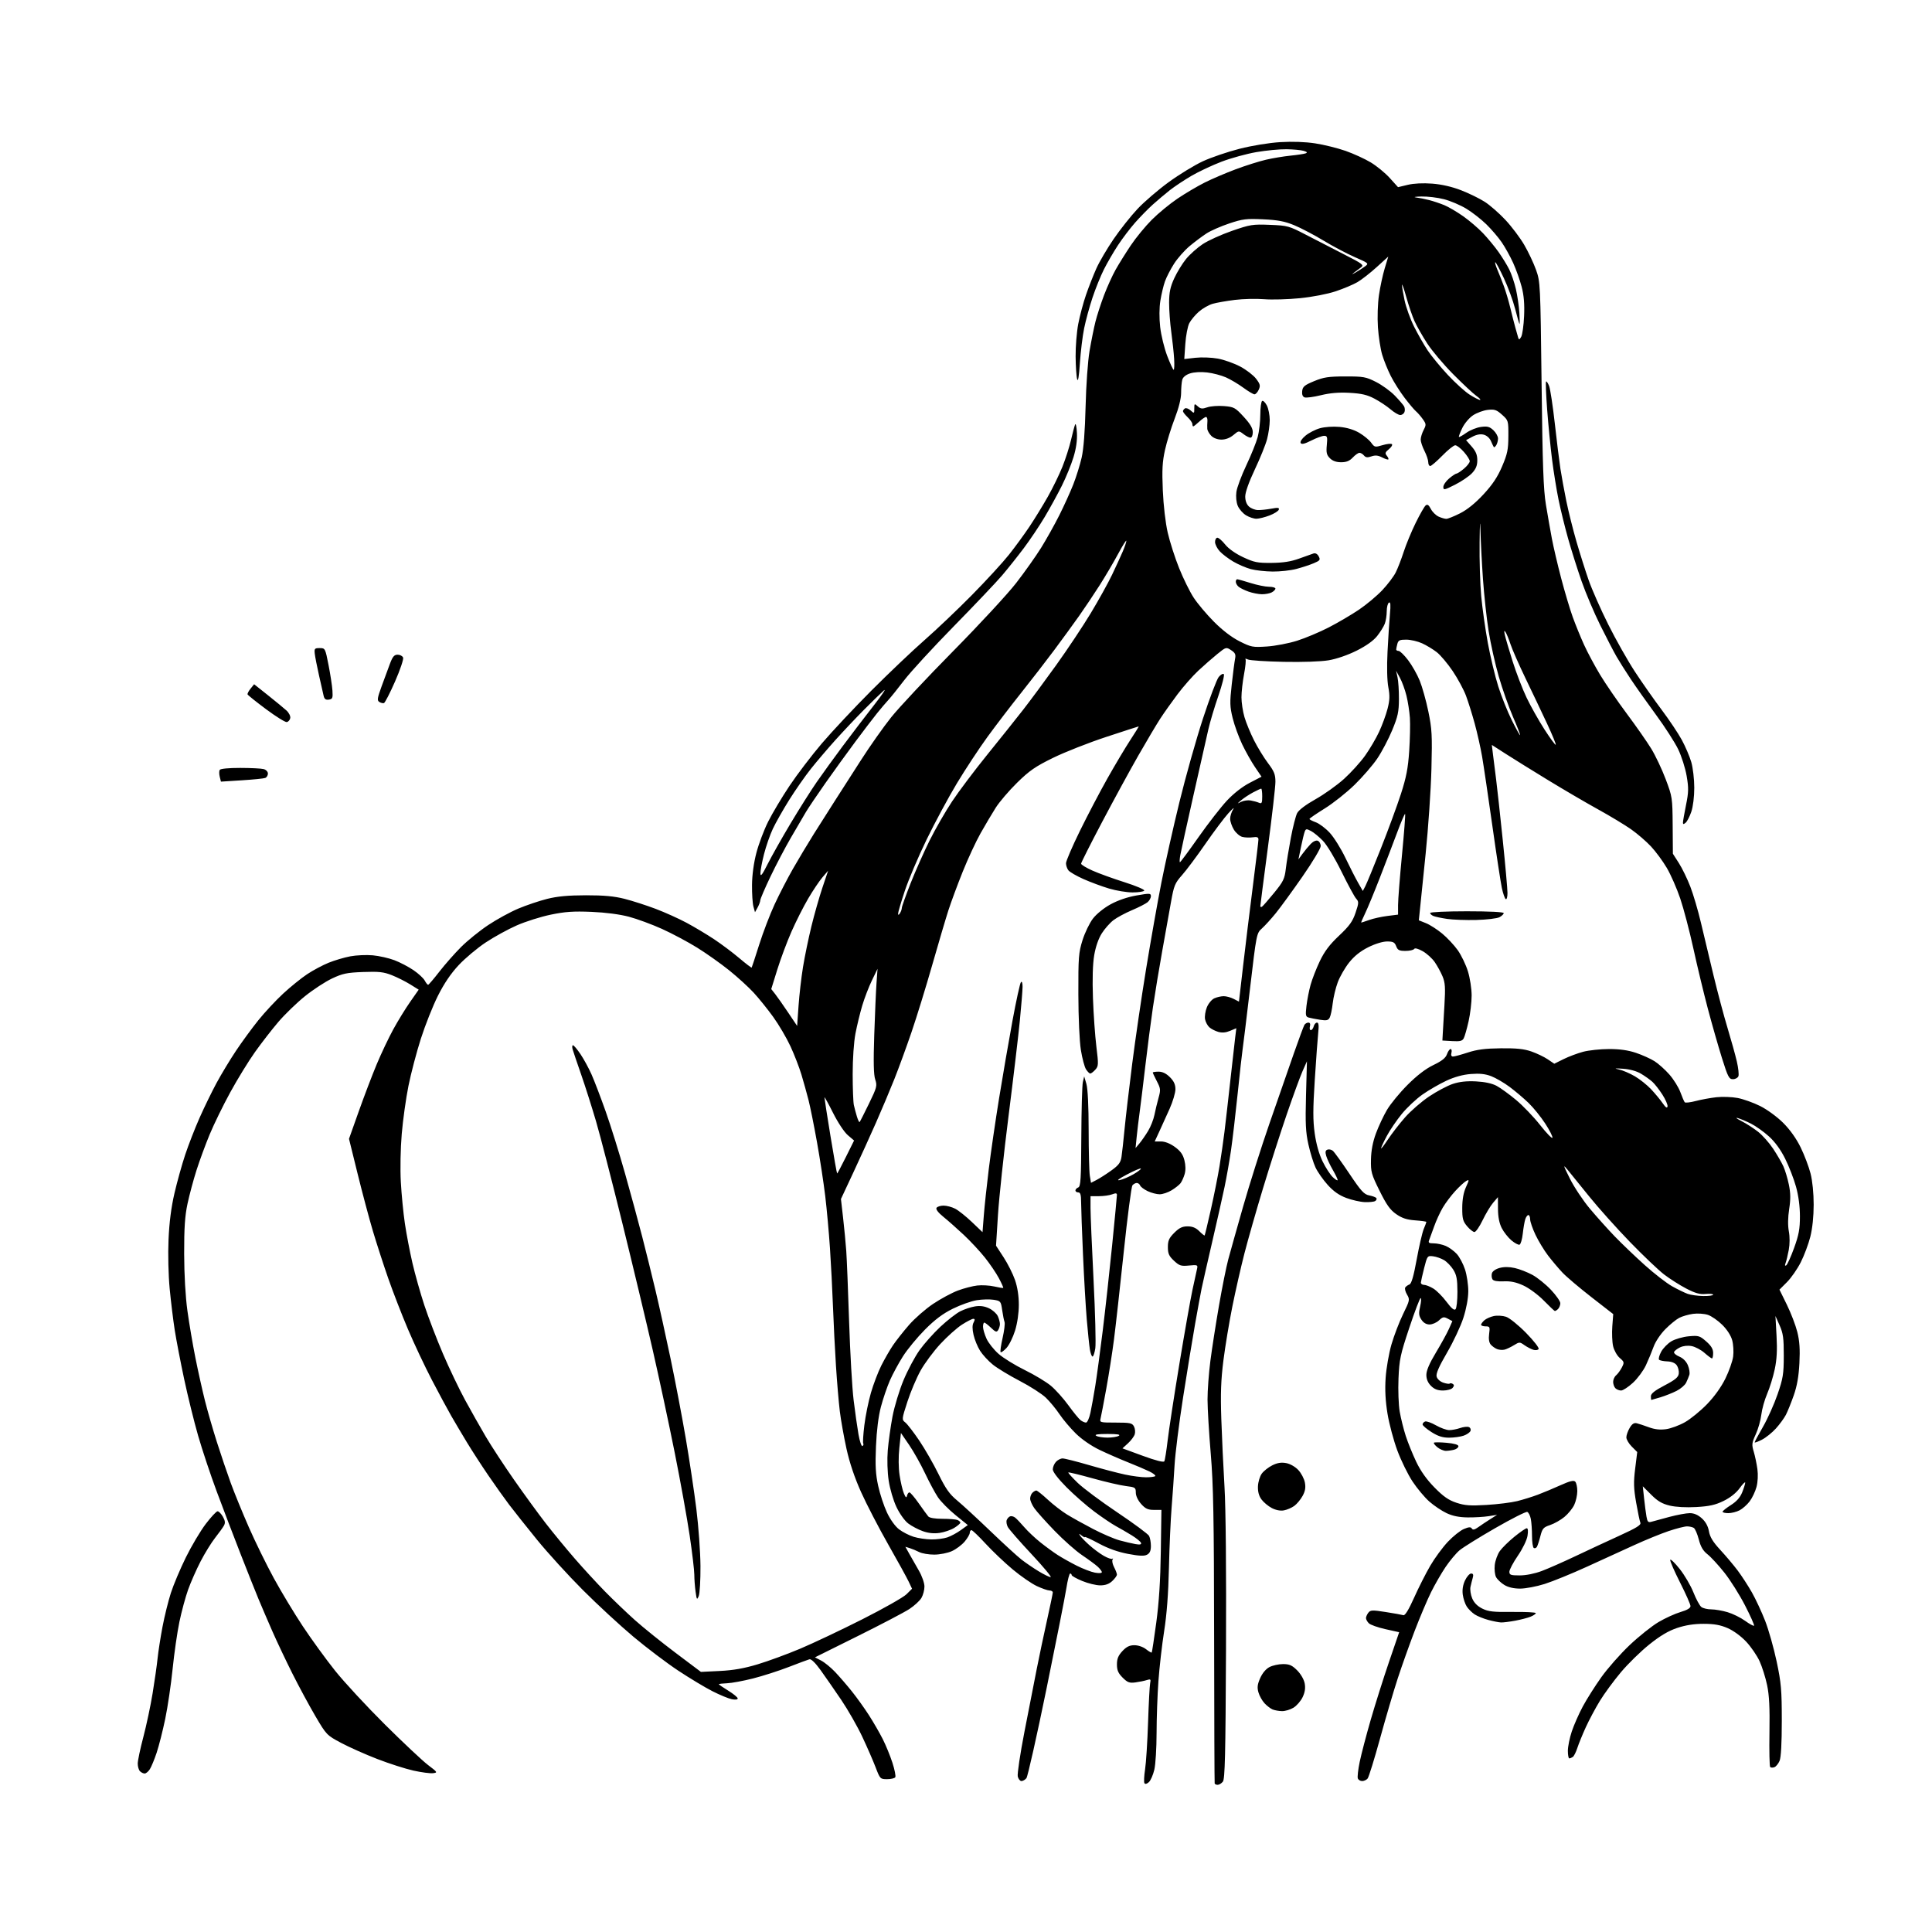 <svg version="1.1" xmlns="http://www.w3.org/2000/svg" xmlns:xlink="http://www.w3.org/1999/xlink" width="1024" height="1024" viewBox="0 0 1024 1024"><path stroke="none" fill="black" fill-rule="evenodd" d="M608.927,944.566C607.848,945.543 606.963,945.75 606.572,945.116C606.227,944.559 606.383,941.267 606.917,937.801C607.452,934.336 608.162,923.175 608.496,913.0C608.83,902.825 609.328,893.429 609.603,892.12C610.046,890.015 609.838,889.826 607.802,890.483C606.536,890.892 603.824,891.447 601.776,891.716C598.619,892.131 597.591,891.744 595.026,889.18C592.674,886.828 592.0,885.269 592.0,882.183C592.0,879.181 592.708,877.454 594.901,875.106C597.067,872.788 598.681,872.0 601.266,872.0C603.278,872.0 605.857,872.886 607.418,874.114C608.896,875.277 610.252,876.064 610.43,875.864C610.609,875.664 611.698,868.525 612.849,860.0C614.293,849.316 615.041,837.63 615.258,822.386L615.573,800.273L611.603,800.273C608.412,800.273 607.08,799.654 604.816,797.121C603.126,795.228 602.0,792.831 602.0,791.122C602.0,788.435 601.705,788.24 596.75,787.639C593.862,787.289 585.898,785.442 579.05,783.534C572.203,781.627 566.436,780.231 566.234,780.432C566.033,780.634 568.26,783.11 571.184,785.936C574.108,788.761 583.601,795.836 592.28,801.658C600.959,807.48 608.496,813.059 609.03,814.056C609.563,815.053 610.0,817.457 610.0,819.399C610.0,821.929 609.422,823.239 607.96,824.021C606.444,824.833 603.855,824.723 597.87,823.594C592.515,822.584 587.337,820.737 582.409,818.079C578.334,815.881 575.0,814.344 575.0,814.664C575.0,814.983 574.239,814.627 573.308,813.872C571.873,812.708 571.742,812.709 572.445,813.877C572.901,814.634 575.078,816.884 577.283,818.877C579.487,820.869 582.994,823.469 585.076,824.653C587.158,825.837 589.19,826.512 589.591,826.153C589.992,825.794 590.026,826.016 589.666,826.646C589.305,827.276 589.68,829.076 590.499,830.646C591.318,832.216 591.99,833.984 591.994,834.576C591.997,835.167 590.893,836.691 589.54,837.962C587.829,839.57 585.881,840.273 583.139,840.273C580.971,840.273 576.677,839.229 573.598,837.952C570.519,836.676 568.0,835.265 568.0,834.816C568.0,834.367 567.642,834.0 567.204,834.0C566.766,834.0 565.866,837.487 565.204,841.75C564.542,846.013 559.786,870.082 554.634,895.237C549.482,920.392 544.702,941.655 544.011,942.487C543.32,943.319 542.144,944.0 541.397,944.0C540.649,944.0 539.767,942.919 539.435,941.598C539.104,940.277 540.701,929.589 542.984,917.848C545.268,906.107 548.203,891.1 549.507,884.5C550.81,877.9 553.255,866.316 554.938,858.757C556.622,851.199 558.0,844.561 558.0,844.007C558.0,843.453 557.212,842.996 556.25,842.99C555.288,842.985 552.25,841.925 549.5,840.636C546.75,839.346 541.014,835.383 536.753,831.828C532.492,828.273 526.031,822.132 522.393,818.182C518.756,814.232 515.38,811.0 514.89,811.0C514.401,811.0 514.0,811.64 514.0,812.423C514.0,813.206 512.781,815.295 511.291,817.066C509.802,818.836 506.764,821.111 504.541,822.12C502.283,823.146 498.162,823.966 495.2,823.978C492.286,823.99 488.686,823.382 487.2,822.627C485.715,821.871 483.458,820.932 482.185,820.539L479.869,819.824L482.002,823.662C483.175,825.773 485.444,829.75 487.044,832.5C488.648,835.258 489.964,839.001 489.977,840.846C489.989,842.686 489.268,845.43 488.374,846.944C487.479,848.458 484.603,851.101 481.982,852.817C479.361,854.533 467.03,860.997 454.578,867.181L431.94,878.426L435.22,880.132C437.024,881.071 440.352,883.787 442.617,886.169C444.881,888.551 448.885,893.187 451.514,896.47C454.144,899.754 458.235,905.466 460.604,909.163C462.974,912.86 466.255,918.542 467.894,921.791C469.534,925.039 471.838,930.676 473.015,934.319C474.192,937.961 474.868,941.404 474.518,941.971C474.168,942.537 472.219,943.0 470.186,943.0C466.573,943.0 466.436,942.859 464.107,936.75C462.796,933.312 459.608,926.0 457.023,920.5C454.438,915.0 449.428,906.225 445.889,901.0C442.351,895.775 437.441,888.696 434.978,885.269C432.141,881.322 429.95,879.193 429.0,879.459C428.175,879.69 423.225,881.534 418.0,883.557C412.775,885.58 404.287,888.305 399.137,889.614C393.987,890.922 387.799,892.067 385.387,892.158C382.974,892.25 381.0,892.48 381.0,892.671C381.0,892.862 383.25,894.403 386.0,896.095C388.75,897.787 391.0,899.639 391.0,900.211C391,900.842 389.769,901.004 387.861,900.622C386.135,900.277 381.522,898.368 377.611,896.379C373.7,894.391 365.55,889.489 359.5,885.487C353.45,881.484 342.755,873.394 335.734,867.51C328.713,861.625 316.635,850.47 308.896,842.72C301.156,834.97 290.227,822.975 284.609,816.065C278.991,809.154 272.351,800.8 269.853,797.5C267.354,794.2 262.392,787.225 258.825,782.0C255.258,776.775 250.157,768.9 247.491,764.5C244.824,760.1 241.09,753.8 239.193,750.5C237.295,747.2 232.688,738.65 228.953,731.5C225.218,724.35 219.489,712.2 216.221,704.5C212.954,696.8 208.242,684.65 205.752,677.5C203.261,670.35 199.614,659.1 197.647,652.5C195.68,645.9 192.025,632.197 189.525,622.05L184.98,603.6L190.147,589.05C192.989,581.047 197.27,569.819 199.659,564.099C202.048,558.378 205.997,550.053 208.433,545.599C210.87,541.144 214.9,534.585 217.389,531.023L221.915,524.545L217.402,521.736C214.919,520.191 210.551,518.001 207.694,516.869C203.366,515.153 200.833,514.872 192.5,515.181C183.879,515.501 181.604,515.975 176.0,518.614C172.425,520.297 165.956,524.53 161.623,528.02C157.291,531.51 150.956,537.637 147.546,541.634C144.135,545.631 138.552,552.827 135.14,557.624C131.728,562.421 125.841,572.006 122.059,578.923C118.277,585.84 113.36,595.894 111.133,601.265C108.906,606.636 105.761,615.186 104.143,620.265C102.525,625.344 100.385,633.325 99.387,638.0C98.003,644.478 97.58,650.782 97.61,664.5C97.634,675.638 98.289,687.154 99.329,694.709C100.254,701.423 102.165,712.673 103.576,719.709C104.987,726.744 107.247,736.902 108.597,742.282C109.947,747.662 112.802,757.562 114.942,764.282C117.082,771.002 120.391,780.775 122.296,786.0C124.201,791.225 128.525,801.8 131.905,809.5C135.284,817.2 141.241,829.35 145.142,836.5C149.043,843.65 155.966,855.125 160.527,862.0C165.087,868.875 172.769,879.45 177.597,885.5C182.426,891.55 194.302,904.375 203.988,914.0C213.675,923.625 223.975,933.3 226.876,935.5C231.956,939.352 232.052,939.512 229.47,939.827C227.994,940.006 223.347,939.39 219.144,938.458C214.94,937.525 206.34,934.77 200.033,932.335C193.726,929.9 185.082,926.052 180.824,923.783C173.185,919.713 173.003,919.524 167.158,909.579C163.899,904.036 158.414,893.875 154.968,887.0C151.522,880.125 146.726,870.0 144.311,864.5C141.896,859.0 138.611,851.35 137.011,847.5C135.411,843.65 131.111,832.85 127.455,823.5C123.798,814.15 118.131,799.3 114.859,790.5C111.588,781.7 107.162,768.425 105.024,761.0C102.885,753.575 99.554,740.075 97.62,731.0C95.686,721.925 93.433,710.225 92.613,705.0C91.793,699.775 90.585,689.875 89.93,683.0C89.244,675.801 88.987,664.775 89.325,657.0C89.72,647.905 90.743,639.911 92.458,632.5C93.859,626.45 96.425,617.234 98.161,612.021C99.897,606.807 103.313,598.032 105.752,592.521C108.191,587.009 112.251,578.675 114.775,574.0C117.299,569.325 121.943,561.637 125.096,556.916C128.249,552.195 133.577,544.915 136.937,540.739C140.297,536.562 146.212,530.213 150.082,526.631C153.952,523.048 159.675,518.419 162.801,516.344C165.926,514.27 171.063,511.53 174.215,510.257C177.368,508.984 182.546,507.456 185.724,506.862C188.901,506.268 194.247,506.033 197.604,506.34C200.962,506.646 206.114,507.812 209.054,508.929C211.994,510.046 216.537,512.418 219.149,514.201C221.761,515.983 224.447,518.467 225.118,519.721C225.789,520.974 226.599,521.982 226.919,521.961C227.239,521.939 229.907,518.816 232.85,515.021C235.792,511.226 240.967,505.349 244.35,501.963C247.732,498.576 254.213,493.332 258.752,490.309C263.29,487.286 270.49,483.35 274.752,481.561C279.013,479.773 285.875,477.461 290.0,476.425C295.4,475.068 301.141,474.534 310.5,474.52C320.026,474.505 325.504,475.008 331.0,476.399C335.125,477.444 342.55,479.832 347.5,481.705C352.45,483.579 359.875,486.928 364.0,489.147C368.125,491.367 374.65,495.272 378.5,497.826C382.35,500.379 388.347,504.879 391.826,507.824C395.306,510.77 398.264,513.027 398.401,512.84C398.537,512.653 400.328,507.19 402.38,500.7C404.433,494.21 408.119,484.576 410.572,479.291C413.024,474.006 417.366,465.592 420.22,460.591C423.074,455.591 428.086,447.225 431.358,442.0C434.629,436.775 439.628,428.9 442.465,424.5C445.303,420.1 451.509,410.425 456.256,403.0C461.004,395.575 468.254,385.292 472.368,380.148C476.482,375.005 491.245,359.247 505.174,345.13C519.103,331.013 534.15,314.746 538.612,308.981C543.074,303.217 549.001,294.849 551.784,290.386C554.567,285.923 558.909,278.159 561.433,273.133C563.958,268.107 567.305,260.733 568.871,256.747C570.437,252.761 572.434,246.35 573.308,242.5C574.342,237.949 575.069,228.504 575.386,215.5C575.665,204.058 576.565,191.435 577.49,186.0C578.378,180.775 579.783,173.8 580.612,170.5C581.44,167.2 583.483,160.9 585.15,156.5C586.817,152.1 589.571,146.025 591.27,143.0C592.968,139.975 596.587,134.17 599.311,130.099C602.035,126.029 607.062,119.901 610.481,116.481C613.901,113.062 620.029,108.017 624.099,105.27C628.17,102.524 634.65,98.696 638.5,96.763C642.35,94.831 649.775,91.654 655.0,89.704C660.225,87.753 667.425,85.481 671.0,84.654C674.575,83.827 680.425,82.856 684.0,82.497C687.575,82.137 691.175,81.591 692.0,81.284C693.087,80.879 692.811,80.515 691.0,79.962C689.625,79.543 685.542,79.155 681.926,79.1C678.311,79.045 671.13,79.725 665.969,80.612C660.808,81.498 652.516,83.771 647.543,85.662C642.569,87.553 635.35,90.942 631.5,93.194C627.65,95.446 622.475,98.885 620.0,100.836C617.525,102.787 613.475,106.205 611.0,108.432C608.525,110.659 604.314,114.96 601.642,117.991C598.97,121.021 594.868,126.425 592.527,130.0C590.186,133.575 586.846,139.325 585.107,142.777C583.367,146.23 580.638,152.98 579.043,157.777C577.448,162.575 575.456,169.875 574.617,174.0C573.777,178.125 572.763,186.45 572.362,192.5C571.888,199.652 571.382,202.625 570.916,201.0C570.522,199.625 570.155,194.225 570.1,189.0C570.045,183.775 570.674,175.979 571.498,171.675C572.321,167.372 574.176,160.429 575.62,156.246C577.063,152.064 579.532,145.773 581.105,142.266C582.679,138.758 586.786,131.761 590.233,126.715C593.68,121.669 599.4,114.459 602.943,110.694C606.487,106.928 613.912,100.554 619.443,96.528C624.975,92.503 633.1,87.539 637.5,85.497C641.9,83.454 650.648,80.472 656.941,78.87C663.673,77.156 672.567,75.702 678.553,75.335C684.98,74.942 691.814,75.185 697.113,75.995C701.726,76.7 708.949,78.487 713.165,79.965C717.381,81.444 723.393,84.194 726.525,86.077C729.657,87.96 734.192,91.683 736.604,94.351L740.988,99.202L746.147,97.965C749.362,97.193 754.248,96.954 759.114,97.329C764.158,97.718 769.588,98.966 774.45,100.855C778.591,102.462 784.214,105.212 786.946,106.966C789.679,108.719 794.606,113.031 797.897,116.549C801.187,120.066 805.668,126.007 807.854,129.75C810.041,133.494 812.866,139.469 814.132,143.029C816.393,149.381 816.447,150.491 817.076,203.5C817.588,246.692 818.047,259.502 819.369,267.5C820.278,273.0 821.701,281.1 822.531,285.5C823.361,289.9 825.577,299.357 827.457,306.516C829.337,313.675 832.085,322.889 833.565,326.99C835.044,331.092 837.761,337.753 839.602,341.793C841.443,345.833 845.283,353.001 848.135,357.723C850.987,362.445 857.335,371.691 862.242,378.27C867.148,384.848 872.981,393.201 875.203,396.831C877.425,400.461 880.862,407.722 882.841,412.966C886.36,422.286 886.443,422.836 886.551,437.5L886.661,452.5L889.838,457.457C891.585,460.184 894.319,465.809 895.914,469.957C897.509,474.106 900.03,482.675 901.517,489.0C903.003,495.325 906.012,507.925 908.204,517.0C910.395,526.075 913.743,538.632 915.644,544.904C917.545,551.177 919.754,559.125 920.552,562.568C921.35,566.01 921.73,569.541 921.395,570.414C921.06,571.286 919.751,572.0 918.486,572.0C916.431,572.0 915.809,570.801 912.658,560.75C910.718,554.562 907.345,542.75 905.162,534.5C902.979,526.25 899.542,511.955 897.525,502.734C895.507,493.512 892.374,481.587 890.563,476.234C888.751,470.88 885.546,463.575 883.44,460.0C881.335,456.425 877.562,451.306 875.056,448.625C872.55,445.944 867.8,441.855 864.5,439.538C861.2,437.222 853.355,432.488 847.067,429.019C840.779,425.549 828.854,418.574 820.567,413.517C812.28,408.461 802.17,402.186 798.101,399.573L790.702,394.822L791.346,400.161C791.7,403.097 792.428,408.875 792.963,413.0C793.499,417.125 795.075,431.525 796.466,445.0C797.857,458.475 798.996,471.214 798.998,473.309C798.999,475.404 798.586,476.862 798.081,476.55C797.575,476.238 796.653,473.624 796.03,470.741C795.408,467.858 793.123,452.9 790.952,437.5C788.782,422.1 786.349,405.675 785.546,401.0C784.742,396.325 782.979,388.45 781.626,383.5C780.273,378.55 778.187,371.888 776.991,368.696C775.795,365.504 772.635,359.654 769.969,355.696C767.303,351.738 763.511,347.237 761.543,345.693C759.575,344.149 756.06,342.022 753.732,340.965C751.404,339.908 747.64,339.034 745.367,339.022C741.916,339.004 741.134,339.372 740.63,341.25C740.299,342.487 740.021,343.837 740.014,344.25C740.006,344.663 740.583,345.0 741.295,345C742.006,345 744.269,347.203 746.322,349.895C748.375,352.587 751.147,357.477 752.481,360.761C753.816,364.046 755.874,371.406 757.054,377.117C758.967,386.367 759.145,389.681 758.688,407.5C758.407,418.5 757.027,438.75 755.623,452.5C754.219,466.25 752.831,479.814 752.539,482.643L752.008,487.786L755.774,489.293C757.845,490.122 761.711,492.594 764.365,494.787C767.019,496.98 770.734,500.946 772.621,503.599C774.507,506.252 776.939,511.3 778.025,514.817C779.126,518.382 780.0,524.063 780.0,527.658C780.0,531.204 779.271,537.344 778.38,541.303C777.489,545.261 776.337,549.31 775.818,550.3C775.06,551.749 773.863,552.042 769.688,551.8L764.5,551.5L764.69,548.0C764.795,546.075 765.19,539.325 765.568,533.0C766.141,523.413 765.976,520.835 764.581,517.5C763.661,515.3 761.797,511.892 760.44,509.926C759.083,507.961 756.212,505.363 754.059,504.154C751.61,502.777 749.91,502.337 749.514,502.977C749.166,503.54 747.097,504.0 744.916,504.0C741.606,504.0 740.793,503.587 740.0,501.5C739.212,499.428 738.387,499.0 735.184,499.0C732.874,499 728.857,500.231 725.198,502.059C721.05,504.132 717.788,506.736 715.081,510.135C712.884,512.895 710.17,517.602 709.05,520.597C707.929,523.591 706.723,528.62 706.369,531.771C706.016,534.922 705.304,538.321 704.788,539.325C704.015,540.828 703.113,541.036 699.675,540.502C697.379,540.146 694.666,539.617 693.647,539.327C692.019,538.864 691.874,538.115 692.451,533.15C692.813,530.043 693.794,525.025 694.631,522.0C695.469,518.975 697.671,513.321 699.525,509.436C702.011,504.227 704.688,500.682 709.72,495.936C715.244,490.726 716.909,488.413 718.465,483.792C720.233,478.538 720.258,477.941 718.779,476.292C717.895,475.306 714.411,468.875 711.036,462.0C707.563,454.926 703.294,447.836 701.2,445.668C699.165,443.56 696.306,441.208 694.847,440.442C692.484,439.201 692.123,439.237 691.531,440.775C691.166,441.724 690.267,445.425 689.533,449.0L688.197,455.5L690.349,452.547C691.532,450.923 693.488,448.565 694.694,447.307C695.985,445.962 697.529,445.266 698.444,445.617C699.3,445.945 700.0,447.219 700.0,448.448C700.0,449.676 695.651,456.94 690.336,464.591C685.021,472.241 678.659,480.975 676.2,484.0C673.74,487.025 670.435,490.661 668.856,492.08C665.998,494.647 665.967,494.801 662.523,524.08C660.62,540.261 658.839,554.85 658.565,556.5C658.292,558.15 657.139,568.5 656.003,579.5C654.867,590.5 653.274,604.076 652.462,609.67C651.651,615.263 650.107,624.038 649.03,629.17C647.954,634.301 644.984,647.5 642.43,658.5C639.876,669.5 637.373,680.525 636.866,683.0C636.36,685.475 634.829,693.8 633.464,701.5C632.1,709.2 629.222,726.787 627.07,740.583C624.917,754.379 622.88,770.579 622.542,776.583C622.204,782.587 621.501,792.675 620.98,799.0C620.46,805.325 619.822,819.725 619.562,831.0C619.247,844.715 618.408,855.803 617.028,864.5C615.894,871.65 614.527,883.575 613.991,891.0C613.456,898.425 613.014,910.878 613.009,918.674C613.004,926.469 612.473,935.132 611.828,937.924C611.184,940.717 609.878,943.705 608.927,944.566zM645.378,946.0C644.62,946.0 643.91,945.663 643.8,945.25C643.69,944.837 643.558,909.85 643.507,867.5C643.431,804.286 643.112,786.919 641.722,770.5C640.79,759.5 640.022,746.586 640.014,741.801C640.006,737.017 640.687,727.792 641.527,721.301C642.367,714.811 644.42,701.625 646.088,692.0C647.757,682.375 649.97,671.35 651.006,667.5C652.042,663.65 655.584,651.05 658.878,639.5C662.172,627.95 668.453,608.15 672.837,595.5C677.22,582.85 683.017,566.179 685.718,558.454C688.419,550.729 690.964,543.867 691.374,543.204C691.783,542.542 692.724,542.0 693.465,542.0C694.32,542.0 694.622,542.731 694.29,544.0C694.002,545.1 694.217,546.0 694.767,546.0C695.317,546.0 696.002,545.1 696.29,544.0C696.577,542.9 697.362,542.0 698.034,542.0C698.911,542.0 699.097,543.478 698.694,547.25C698.386,550.138 697.564,561.389 696.867,572.253C695.86,587.962 695.852,593.797 696.829,600.753C697.615,606.345 699.114,611.677 700.986,615.535C702.596,618.855 705.058,622.646 706.457,623.96C707.856,625.274 708.995,625.933 708.988,625.424C708.981,624.916 707.804,622.475 706.372,620.0C704.94,617.525 703.395,614.239 702.939,612.698C702.318,610.6 702.476,609.755 703.568,609.336C704.369,609.028 705.662,609.304 706.44,609.95C707.217,610.595 711.149,616.039 715.177,622.046C721.457,631.413 722.965,633.059 725.761,633.598C727.555,633.944 729.249,634.595 729.527,635.044C729.805,635.494 729.505,636.188 728.859,636.587C728.214,636.986 725.739,637.239 723.36,637.149C720.982,637.059 716.571,636.063 713.56,634.937C709.706,633.494 706.777,631.433 703.667,627.974C701.237,625.271 698.346,621.134 697.243,618.78C696.14,616.426 694.446,610.935 693.48,606.579C692.033,600.055 691.81,595.467 692.214,580.579L692.705,562.5L690.379,567.735C689.099,570.614 685.313,580.964 681.966,590.735C678.619,600.506 672.981,618.072 669.438,629.772C665.896,641.471 661.464,656.996 659.59,664.272C657.716,671.547 654.826,684.25 653.168,692.5C651.51,700.75 649.383,713.575 648.441,721.0C647.128,731.36 646.866,738.571 647.314,752.0C647.636,761.625 648.398,777.825 649.007,788.0C649.69,799.391 649.998,832.666 649.808,874.597C649.555,930.506 649.254,942.99 648.128,944.347C647.373,945.256 646.135,946.0 645.378,946.0zM721.985,944.0C721.011,944.0 719.973,943.372 719.678,942.604C719.383,941.836 719.826,937.898 720.663,933.854C721.499,929.809 724.135,919.75 726.52,911.5C728.906,903.25 733.271,889.437 736.221,880.804L741.585,865.108L734.296,863.487C730.288,862.595 726.331,861.189 725.504,860.361C724.677,859.534 724.0,858.3 724.0,857.62C724.0,856.939 724.562,855.656 725.25,854.768C726.364,853.328 727.369,853.29 734.5,854.412C738.9,855.104 743.099,855.857 743.832,856.085C744.704,856.357 746.65,853.175 749.481,846.847C751.855,841.538 755.727,833.888 758.085,829.847C760.443,825.806 764.637,820.102 767.405,817.172C770.173,814.242 773.994,811.194 775.896,810.399C778.533,809.297 779.529,809.238 780.092,810.148C780.634,811.025 781.543,810.833 783.522,809.421C785.003,808.364 787.853,806.462 789.857,805.194L793.5,802.887L789.0,803.607C786.525,804.003 781.549,804.296 777.942,804.259C773.393,804.211 769.956,803.519 766.725,802.001C764.163,800.797 760.049,798.035 757.583,795.864C755.116,793.693 751.103,788.898 748.664,785.208C746.225,781.519 742.61,774.151 740.63,768.835C738.651,763.519 736.304,754.744 735.416,749.335C734.296,742.507 733.99,736.689 734.417,730.306C734.756,725.249 736.144,717.275 737.503,712.585C738.862,707.895 741.639,700.647 743.673,696.478C747.241,689.164 747.314,688.801 745.75,686.154C744.858,684.644 744.437,682.947 744.814,682.382C745.191,681.817 746.187,681.102 747.027,680.794C748.101,680.4 749.246,676.45 750.885,667.48C752.167,660.466 753.843,653.227 754.608,651.395C755.374,649.563 756.0,647.879 756.0,647.652C756.0,647.426 753.336,647.048 750.081,646.812C745.663,646.493 743.117,645.66 740.044,643.531C736.817,641.294 734.908,638.622 731.213,631.164C726.844,622.345 726.51,621.135 726.644,614.576C726.741,609.821 727.601,605.288 729.267,600.758C730.63,597.051 733.265,591.433 735.123,588.274C736.98,585.115 741.892,579.139 746.037,574.993C751.055,569.976 755.644,566.46 759.764,564.478C764.252,562.318 766.22,560.744 766.925,558.75C767.459,557.237 768.327,556 768.854,556.0C769.381,556.0 769.577,556.9 769.29,558.0C768.954,559.282 769.257,559.995 770.133,559.987C770.885,559.98 774.425,559.02 778.0,557.853C782.88,556.26 787.241,555.703 795.5,555.616C803.783,555.53 807.787,555.95 811.709,557.317C814.573,558.316 818.464,560.183 820.354,561.465L823.791,563.798L828.736,561.35C831.456,560.004 836.115,558.255 839.09,557.463C842.066,556.672 848.227,556.018 852.782,556.012C858.494,556.004 862.939,556.632 867.11,558.037C870.436,559.158 874.847,561.141 876.912,562.445C878.977,563.748 882.519,566.919 884.782,569.49C887.046,572.062 889.67,576.266 890.614,578.833C891.558,581.4 892.603,583.824 892.935,584.22C893.268,584.616 895.87,584.326 898.718,583.574C901.566,582.823 906.507,581.916 909.698,581.559C912.889,581.201 917.975,581.38 921.0,581.956C924.025,582.532 929.418,584.465 932.985,586.252C936.638,588.082 941.94,591.964 945.127,595.142C948.734,598.74 952.088,603.45 954.382,608.142C956.361,612.189 958.724,618.425 959.635,622.0C960.635,625.926 961.288,632.459 961.284,638.5C961.28,644.744 960.613,651.129 959.508,655.5C958.534,659.35 956.262,665.425 954.459,669.0C952.655,672.575 949.373,677.307 947.165,679.516L943.151,683.533L947.072,691.516C949.229,695.907 951.724,702.422 952.617,705.994C953.809,710.762 954.103,715.146 953.725,722.494C953.363,729.514 952.469,734.606 950.729,739.559C949.365,743.441 947.493,748.08 946.568,749.868C945.643,751.656 943.256,754.925 941.262,757.132C939.268,759.339 935.918,762.021 933.818,763.093C931.718,764.164 930.0,764.786 930.0,764.474C930.0,764.162 931.998,760.44 934.439,756.203C936.88,751.967 940.35,744.225 942.149,739.0C945.061,730.544 945.423,728.291 945.441,718.5C945.459,709.273 945.104,706.694 943.241,702.5L941.02,697.5L941.603,708.0C942.024,715.583 941.758,720.517 940.645,725.759C939.797,729.752 937.99,735.602 936.628,738.759C935.267,741.917 933.874,746.896 933.532,749.825C933.191,752.754 931.867,757.423 930.591,760.199C928.499,764.75 928.393,765.655 929.509,769.374C930.191,771.643 931.064,775.801 931.449,778.614C931.869,781.676 931.682,785.488 930.983,788.114C930.341,790.526 928.709,793.963 927.356,795.751C926.003,797.539 923.592,799.677 921.998,800.501C920.404,801.325 917.727,802.0 916.05,802.0C914.372,802.0 913.001,801.663 913.002,801.25C913.003,800.837 914.984,799.249 917.406,797.719C920.419,795.815 922.311,793.68 923.404,790.949C924.282,788.755 925.0,786.451 925.0,785.83C925.0,785.208 923.683,786.518 922.073,788.741C920.216,791.304 917.101,793.782 913.554,795.517C909.18,797.657 906.035,798.363 899.112,798.758C893.634,799.07 888.245,798.778 884.965,797.992C880.944,797.027 878.591,795.643 875.192,792.245L870.715,787.768L871.398,794.134C871.773,797.635 872.344,802 872.667,803.833C873.165,806.659 873.577,807.072 875.377,806.545C876.545,806.203 880.834,805.04 884.91,803.962C888.985,802.883 893.816,802.0 895.644,802.0C897.867,802.0 899.977,802.912 902.01,804.75C904.022,806.569 905.297,808.897 905.776,811.626C906.309,814.662 907.901,817.268 911.802,821.488C914.718,824.642 918.845,829.536 920.973,832.362C923.102,835.188 926.504,840.425 928.534,844.0C930.565,847.575 933.737,854.388 935.585,859.139C937.432,863.891 940.168,873.566 941.664,880.639C944.063,891.977 944.386,895.691 944.388,912.0C944.39,923.991 943.976,931.477 943.211,933.276C942.561,934.802 941.329,936.32 940.472,936.649C939.615,936.978 938.609,936.942 938.235,936.569C937.862,936.196 937.689,927.928 937.849,918.195C938.064,905.186 937.736,898.56 936.608,893.172C935.765,889.141 933.965,883.418 932.607,880.454C931.25,877.489 928.067,872.848 925.534,870.139C922.825,867.243 918.78,864.28 915.714,862.946C911.837,861.258 908.577,860.673 903.0,860.663C897.91,860.654 893.391,861.355 888.938,862.844C884.292,864.397 879.979,866.956 874.16,871.612C869.641,875.227 862.863,881.856 859.097,886.343C855.331,890.829 850.322,897.65 847.967,901.5C845.612,905.35 842.248,911.65 840.493,915.5C838.737,919.35 836.717,924.3 836.005,926.5C835.293,928.7 834.213,930.831 833.605,931.235C832.997,931.639 832.163,931.976 831.75,931.985C831.337,931.993 831.0,930.186 831.0,927.968C831.0,925.751 831.933,921.139 833.073,917.718C834.213,914.298 836.835,908.35 838.9,904.5C840.964,900.65 845.387,893.656 848.729,888.957C852.07,884.259 858.818,876.609 863.726,871.957C868.633,867.306 875.54,861.799 879.074,859.719C882.608,857.64 887.862,855.245 890.75,854.398C894.238,853.375 896.0,852.324 896.0,851.267C896.0,850.392 893.504,844.751 890.452,838.731C887.401,832.711 885.061,827.317 885.252,826.743C885.444,826.169 887.71,828.355 890.288,831.6C892.867,834.845 896.135,840.425 897.551,844.0C898.967,847.575 900.859,851.062 901.754,851.75C902.65,852.438 905.015,853.0 907.01,853.0C909.005,853.0 912.895,853.671 915.655,854.49C918.415,855.31 922.588,857.368 924.929,859.064C927.271,860.76 929.408,861.926 929.679,861.655C929.949,861.384 927.807,856.561 924.918,850.936C922.03,845.312 917.095,837.476 913.953,833.522C910.812,829.568 906.787,825.196 905.01,823.805C902.66,821.966 901.402,819.824 900.398,815.952C899.638,813.024 898.45,810.269 897.758,809.829C897.066,809.39 895.454,809.024 894.176,809.015C892.898,809.007 888.525,810.117 884.457,811.483C880.389,812.848 872.21,816.183 866.281,818.893C860.351,821.604 848.975,826.8 841.0,830.441C833.025,834.082 822.989,838.172 818.698,839.531C814.407,840.889 808.557,841.998 805.698,841.996C802.317,841.994 799.387,841.314 797.314,840.05C795.561,838.981 793.598,837.117 792.95,835.907C792.303,834.697 791.989,831.789 792.253,829.445C792.518,827.101 793.725,823.791 794.936,822.09C796.147,820.389 799.623,816.973 802.661,814.499C805.698,812.024 808.65,810.0 809.219,810.0C809.869,810.0 810.016,811.497 809.614,814.01C809.246,816.314 807.065,820.807 804.487,824.573C802.019,828.177 800.0,831.998 800.0,833.063C800.0,834.743 800.726,835.0 805.477,835.0C808.799,835.0 813.422,834.07 817.227,832.636C820.677,831.336 828.675,827.812 835.0,824.805C841.325,821.799 851.801,816.923 858.28,813.97C867.453,809.79 869.919,808.258 869.421,807.051C869.069,806.198 868.062,801.381 867.183,796.346C865.872,788.831 865.781,785.619 866.675,778.401L867.764,769.61L864.882,766.728C863.297,765.143 862.0,762.938 862.0,761.827C862.0,760.717 862.788,758.472 863.75,756.838C865.012,754.696 866.058,754.002 867.5,754.351C868.6,754.618 871.505,755.578 873.955,756.484C877.03,757.621 879.844,757.934 883.042,757.494C885.589,757.144 890.11,755.472 893.087,753.78C896.064,752.088 901.305,747.809 904.734,744.273C908.649,740.235 912.279,735.174 914.489,730.671C916.425,726.727 918.278,721.47 918.608,718.99C918.937,716.509 918.712,712.644 918.108,710.4C917.433,707.895 915.395,704.722 912.826,702.179C910.525,699.901 907.092,697.525 905.197,696.9C903.301,696.274 899.774,696.033 897.358,696.364C894.942,696.696 891.643,697.65 890.026,698.487C888.409,699.323 885.072,702.051 882.609,704.549C880.072,707.122 877.399,711.13 876.443,713.796C875.514,716.383 873.676,720.814 872.357,723.642C871.038,726.469 867.953,730.632 865.502,732.892C863.05,735.151 860.225,737.0 859.222,737.0C858.22,737.0 856.86,736.46 856.2,735.8C855.54,735.14 855.0,733.62 855.0,732.422C855.0,731.225 855.705,729.66 856.566,728.945C857.427,728.23 858.793,726.367 859.601,724.805C860.989,722.12 860.928,721.841 858.483,719.732C857.054,718.5 855.485,715.708 854.98,713.5C854.476,711.3 854.285,706.575 854.554,703.0L855.044,696.5L843.473,687.5C837.109,682.55 830.206,676.7 828.133,674.5C826.06,672.3 822.64,668.25 820.534,665.5C818.427,662.75 815.42,657.8 813.852,654.5C812.284,651.2 811.001,647.487 811.001,646.25C811,645.013 810.58,644.0 810.067,644.0C809.554,644 808.811,645.013 808.415,646.25C808.018,647.488 807.426,650.939 807.097,653.919C806.769,656.9 805.994,659.506 805.376,659.711C804.758,659.915 802.825,658.883 801.082,657.416C799.339,655.949 797.032,653.023 795.956,650.914C794.647,648.347 793.988,645 793.964,640.79L793.928,634.5L791.372,637.5C789.967,639.15 787.466,643.312 785.814,646.75C784.163,650.188 782.219,653.0 781.495,653.0C780.77,653.0 779.013,651.615 777.589,649.923C775.363,647.278 775.003,645.912 775.022,640.173C775.037,635.751 775.696,632.063 776.978,629.238C778.771,625.288 778.783,625.046 777.144,625.923C776.171,626.444 773.559,628.84 771.339,631.248C769.119,633.656 766.112,637.659 764.656,640.143C763.2,642.627 761.153,647.099 760.107,650.08C759.061,653.061 757.886,656.288 757.496,657.25C756.909,658.696 757.332,659.0 759.925,659.0C761.652,659.0 764.512,659.62 766.282,660.377C768.052,661.134 770.682,663.047 772.127,664.627C773.572,666.207 775.541,669.923 776.502,672.884C777.464,675.846 778.237,681.021 778.22,684.384C778.202,688.143 777.198,693.584 775.616,698.5C774.2,702.9 770.304,711.196 766.959,716.936C762.675,724.286 761.041,728.027 761.432,729.586C761.752,730.86 763.228,732.233 764.909,732.818C766.516,733.378 768.063,733.603 768.348,733.318C768.634,733.033 769.369,733.11 769.982,733.489C770.795,733.992 770.78,734.56 769.926,735.589C769.282,736.365 766.99,737.0 764.832,737.0C762,737.0 760.226,736.317 758.455,734.545C756.815,732.906 756.0,730.967 756.0,728.705C756.0,726.412 757.632,722.606 761.059,716.91C763.842,712.284 766.944,706.638 767.953,704.362L769.788,700.225L767.39,698.941C765.288,697.816 764.708,697.926 762.682,699.829C761.411,701.023 759.173,702.0 757.709,702.0C755.955,702.0 754.473,701.126 753.368,699.44C751.984,697.327 751.868,696.102 752.707,692.44C753.265,689.998 753.382,688.0 752.965,688.0C752.549,688.0 749.845,695.087 746.958,703.75C742.197,718.034 741.664,720.537 741.232,730.641C740.969,736.8 741.259,744.665 741.879,748.229C742.497,751.775 743.938,757.562 745.081,761.088C746.224,764.615 748.728,770.789 750.645,774.809C752.97,779.683 756.191,784.211 760.316,788.405C765.04,793.209 767.782,795.117 771.93,796.487C776.397,797.962 779.237,798.168 787.93,797.647C793.744,797.299 801.029,796.39 804.12,795.627C807.212,794.864 812.162,793.327 815.12,792.21C818.079,791.093 823.488,788.83 827.141,787.18C832.004,784.984 834.079,784.479 834.891,785.291C835.501,785.901 836.0,788.154 836.0,790.299C836.0,792.443 835.266,795.744 834.37,797.634C833.473,799.523 831.127,802.398 829.157,804.022C827.186,805.646 823.779,807.574 821.585,808.305C818.031,809.49 817.47,810.131 816.433,814.194C815.793,816.702 814.953,819.267 814.566,819.893C814.179,820.52 813.443,820.774 812.931,820.457C812.419,820.141 812.0,817.265 812.0,814.066C812.0,810.867 811.711,806.805 811.358,805.039C811.005,803.273 810.16,801.615 809.481,801.354C808.802,801.094 801.18,804.945 792.542,809.913C783.905,814.88 775.361,820.194 773.556,821.722C771.751,823.25 768.447,827.2 766.213,830.5C763.98,833.8 760.499,839.839 758.478,843.92C756.457,848 752.552,857.225 749.799,864.42C747.047,871.614 743.024,882.9 740.86,889.5C738.696,896.1 734.465,910.457 731.458,921.404C728.451,932.35 725.487,941.913 724.873,942.654C724.258,943.394 722.958,944.0 721.985,944.0zM76.677,940.0C75.975,940.0 74.86,939.46 74.2,938.8C73.54,938.14 73.0,936.317 73.0,934.75C73.0,933.182 74.332,926.86 75.961,920.7C77.589,914.54 79.806,904.1 80.887,897.5C81.968,890.9 83.153,882.575 83.52,879.0C83.886,875.425 85.057,867.906 86.121,862.292C87.185,856.677 89.186,848.577 90.567,844.292C91.947,840.006 95.513,831.55 98.489,825.5C101.466,819.45 106.209,811.462 109.03,807.75C111.851,804.038 114.686,801.003 115.33,801.006C115.973,801.01 117.229,802.295 118.121,803.862C119.336,805.999 119.478,807.184 118.688,808.606C118.108,809.647 116.002,812.57 114.007,815.1C112.011,817.63 108.543,823.255 106.299,827.6C104.055,831.945 101.082,838.687 99.692,842.581C98.302,846.476 96.232,854.126 95.093,859.581C93.953,865.037 92.336,876.25 91.498,884.5C90.661,892.75 88.9,904.675 87.585,911.0C86.27,917.325 84.217,925.425 83.022,929.0C81.828,932.575 80.199,936.513 79.402,937.75C78.606,938.987 77.379,940.0 76.677,940.0zM679.5,906.933C677.85,906.9 675.6,906.501 674.5,906.046C673.4,905.591 671.477,904.117 670.226,902.769C668.975,901.422 667.524,898.826 667,897C666.254,894.399 666.457,892.755 667.936,889.411C669.099,886.782 670.992,884.538 672.863,883.571C674.534,882.707 677.768,882.0 680.05,882.0C683.417,882.0 684.827,882.627 687.521,885.321C689.453,887.253 691.123,890.141 691.514,892.224C691.984,894.726 691.655,896.925 690.423,899.521C689.453,901.564 687.274,904.081 685.58,905.114C683.886,906.147 681.15,906.966 679.5,906.933zM381.5,885.65C388.654,885.299 394.377,884.292 401.61,882.112C407.17,880.436 417.295,876.716 424.11,873.847C430.924,870.977 445.725,863.971 457.0,858.278C468.275,852.585 478.827,846.607 480.45,844.994L483.4,842.062L481.615,838.281C480.633,836.201 475.733,827.3 470.726,818.5C465.719,809.7 459.26,797.239 456.374,790.81C452.928,783.131 450.274,775.238 448.641,767.81C447.274,761.589 445.689,752.675 445.118,748.0C444.547,743.325 443.631,732.525 443.083,724.0C442.535,715.475 441.819,701.3 441.494,692.5C441.168,683.7 440.449,669.75 439.896,661.5C439.344,653.25 438.22,640.875 437.399,634.0C436.578,627.125 434.618,614.298 433.044,605.496C431.47,596.694 429.435,586.569 428.521,582.996C427.608,579.423 425.919,573.369 424.77,569.543C423.62,565.716 421.003,558.966 418.955,554.543C416.906,550.119 412.796,543.125 409.822,539.0C406.847,534.875 402.183,529.083 399.457,526.129C396.731,523.175 390.9,517.858 386.5,514.314C382.1,510.77 374.48,505.37 369.566,502.315C364.653,499.26 356.259,494.781 350.912,492.363C345.565,489.945 337.661,487.032 333.346,485.888C328.473,484.597 320.953,483.619 313.5,483.306C303.943,482.905 299.551,483.206 291.925,484.785C286.658,485.876 278.558,488.433 273.925,490.467C269.291,492.5 261.853,496.587 257.396,499.548C252.939,502.509 246.518,507.899 243.126,511.524C238.957,515.981 235.385,521.255 232.097,527.808C229.422,533.139 225.362,543.35 223.075,550.5C220.787,557.65 217.828,568.9 216.498,575.5C215.168,582.1 213.563,593.575 212.931,601.0C212.272,608.732 212.065,619.627 212.447,626.5C212.812,633.1 213.777,642.987 214.59,648.47C215.403,653.954 217.193,663.323 218.567,669.291C219.942,675.259 222.799,685.398 224.916,691.821C227.033,698.245 231.475,709.816 234.786,717.536C238.097,725.256 243.371,736.281 246.506,742.036C249.641,747.791 254.59,756.55 257.504,761.5C260.417,766.45 267.159,776.744 272.487,784.375C277.814,792.006 285.356,802.356 289.247,807.375C293.139,812.394 300.03,820.775 304.561,826.0C309.092,831.225 316.332,839.104 320.649,843.508C324.967,847.912 332.1,854.736 336.5,858.672C340.9,862.608 350.575,870.398 358.0,875.985L371.5,886.141L381.5,885.65zM795.614,859.933C794.451,859.895 791.407,859.301 788.849,858.612C786.29,857.923 783.034,856.597 781.613,855.666C780.191,854.734 778.306,852.871 777.424,851.524C776.542,850.178 775.585,847.322 775.297,845.177C774.953,842.61 775.364,840.036 776.501,837.639C777.451,835.638 778.904,834.0 779.731,834.0C780.812,834.0 781.054,834.631 780.593,836.25C780.24,837.487 779.698,839.656 779.387,841.069C779.076,842.483 779.482,845.218 780.288,847.147C781.265,849.486 783.045,851.296 785.627,852.578C788.873,854.189 791.483,854.477 801.75,854.357C808.487,854.278 814.0,854.561 814.0,854.986C814.0,855.41 812.763,856.261 811.25,856.876C809.737,857.491 806.076,858.445 803.114,858.997C800.151,859.549 796.776,859.97 795.614,859.933zM370.339,845.931C369.406,848.161 369.267,847.963 368.661,843.542C368.297,840.89 367.999,836.871 367.998,834.61C367.997,832.35 366.9,823.075 365.56,814.0C364.22,804.925 360.649,785.125 357.624,770.0C354.599,754.875 349.345,730.35 345.949,715.5C342.552,700.65 335.297,670.342 329.825,648.148C324.354,625.954 318.071,601.654 315.862,594.148C313.654,586.642 310.124,575.55 308.018,569.5C305.911,563.45 303.89,557.487 303.527,556.25C303.163,555.013 303.233,554.001 303.683,554.002C304.132,554.003 305.935,556.14 307.69,558.752C309.444,561.363 312.077,566.2 313.54,569.5C315.004,572.8 318.366,581.601 321.013,589.059C323.659,596.516 328.291,611.366 331.306,622.059C334.321,632.751 338.409,647.8 340.392,655.5C342.374,663.2 345.547,676.025 347.443,684.0C349.338,691.975 352.918,708.175 355.397,720.0C357.876,731.825 361.497,750.824 363.444,762.219C365.391,773.615 367.925,790.49 369.075,799.719C370.226,808.949 371.21,822.575 371.262,830.0C371.315,837.425 370.899,844.594 370.339,845.931zM556.854,835.923C557.598,835.965 553.051,830.487 546.749,823.75C540.447,817.013 534.777,810.52 534.149,809.322C533.521,808.125 533.265,806.472 533.581,805.65C533.896,804.827 534.701,803.945 535.369,803.689C536.037,803.432 537.24,803.735 538.042,804.361C538.844,804.988 541.018,807.266 542.873,809.425C544.728,811.583 548.553,815.193 551.373,817.446C554.193,819.699 558.331,822.722 560.568,824.165C562.805,825.607 567.333,828.149 570.63,829.813C573.926,831.477 578.283,833.15 580.312,833.531C582.431,833.928 584.0,833.824 584.0,833.286C584.0,832.77 582.987,831.435 581.75,830.317C580.513,829.2 576.8,826.47 573.5,824.25C570.2,822.03 563.648,816.228 558.941,811.357C554.233,806.486 549.396,801.081 548.191,799.346C546.986,797.611 546.0,795.338 546.0,794.296C546.0,793.253 546.54,791.86 547.2,791.2C547.86,790.54 548.787,790.0 549.26,790.0C549.733,790.0 552.455,792.164 555.31,794.809C558.164,797.454 562.75,801.003 565.5,802.695C568.25,804.388 574.481,807.848 579.346,810.386C584.211,812.924 590.511,815.634 593.346,816.41C596.181,817.185 599.999,818.081 601.83,818.401C604.204,818.815 605.044,818.632 604.754,817.762C604.531,817.092 602.357,815.311 599.924,813.805C597.491,812.3 593.7,810.096 591.5,808.908C589.3,807.719 584.125,804.23 580.0,801.154C575.875,798.078 569.237,792.27 565.25,788.247C560.79,783.749 558.0,780.112 558.0,778.796C558.0,777.62 558.745,775.835 559.655,774.829C560.565,773.823 562.162,773.0 563.202,773.0C564.243,773.0 570.586,774.6 577.297,776.556C584.009,778.512 592.567,780.762 596.315,781.556C600.064,782.35 605.051,783.0 607.399,783.0C609.746,783.0 611.954,782.712 612.306,782.361C612.657,782.009 611.27,780.905 609.222,779.906C607.175,778.908 602.045,776.718 597.822,775.041C593.599,773.363 586.849,770.413 582.822,768.486C578.433,766.385 573.393,762.917 570.239,759.828C567.345,756.993 563.447,752.385 561.575,749.587C559.703,746.789 556.446,742.84 554.336,740.81C552.226,738.781 546.0,734.783 540.5,731.925C535.0,729.067 528.56,725.162 526.188,723.247C523.817,721.332 520.786,718.037 519.452,715.924C518.118,713.811 516.565,710.021 516,707.5C515.29,704.332 515.297,702.314 516.022,700.959C516.792,699.521 516.752,699.0 515.873,699.0C515.214,699.0 512.495,700.399 509.83,702.109C507.166,703.819 502.027,708.414 498.41,712.32C494.794,716.226 490.07,722.589 487.914,726.461C485.757,730.332 482.617,737.753 480.936,742.95C477.918,752.281 477.904,752.42 479.844,753.95C480.924,754.803 484.255,759.126 487.246,763.557C490.237,767.989 494.829,775.992 497.449,781.344C501.241,789.087 503.254,791.933 507.312,795.286C510.116,797.604 518.056,804.919 524.955,811.543C531.855,818.166 539.3,824.976 541.5,826.677C543.7,828.377 547.75,831.136 550.5,832.807C553.25,834.479 556.109,835.881 556.854,835.923zM493.601,815.933C496.406,815.97 500.231,815.483 502.101,814.852C503.97,814.221 507.179,812.492 509.231,811.011L512.962,808.318L506.435,803.023C502.846,800.11 498.665,795.876 497.144,793.614C495.624,791.351 492.524,785.582 490.257,780.794C487.99,776.006 484.195,769.256 481.824,765.794L477.513,759.5L476.664,767.438C476.146,772.275 476.204,777.939 476.811,781.938C477.359,785.547 478.372,789.85 479.061,791.5C480.024,793.803 480.411,794.094 480.731,792.75C480.959,791.788 481.539,791.0 482.018,791.0C482.498,791.0 484.704,793.587 486.922,796.75C489.14,799.913 491.432,803.062 492.017,803.75C492.661,804.508 495.588,805.0 499.458,805.0C502.966,805.0 506.548,805.273 507.418,805.607C508.288,805.941 509.0,806.579 509.0,807.025C509.0,807.472 507.538,808.734 505.75,809.831C503.962,810.927 500.475,812.116 498.0,812.473C494.963,812.911 492.059,812.608 489.069,811.541C486.631,810.672 483.163,808.836 481.361,807.462C479.499,806.041 476.809,802.273 475.131,798.731C473.466,795.217 471.673,789.12 471.02,784.749C470.339,780.185 470.139,773.606 470.535,768.749C470.905,764.212 472.029,756.151 473.033,750.836C474.036,745.521 476.674,736.825 478.894,731.512C481.114,726.199 484.928,719.052 487.371,715.629C489.813,712.206 494.794,706.616 498.439,703.206C502.083,699.797 506.809,696.118 508.941,695.03C511.072,693.943 514.6,692.768 516.781,692.419C519.514,691.982 521.828,692.299 524.234,693.441C526.153,694.351 528.235,696.221 528.861,697.595C529.488,698.97 529.993,700.86 529.985,701.797C529.976,702.734 529.548,704.167 529.032,704.982C528.246,706.225 527.634,706.024 525.243,703.732C523.674,702.23 522.078,701.0 521.695,701.0C521.313,701.0 521.01,702.013 521.022,703.25C521.034,704.487 521.869,707.317 522.878,709.539C523.887,711.76 526.753,715.373 529.245,717.567C531.738,719.761 537.99,723.622 543.139,726.145C548.288,728.669 554.525,732.425 557.0,734.491C559.475,736.558 563.66,741.23 566.301,744.874C568.941,748.518 571.84,752.062 572.742,752.75C573.644,753.438 574.934,754.0 575.608,754.0C576.283,754.0 577.333,751.676 577.942,748.835C578.551,745.995 579.713,739.545 580.525,734.502C581.336,729.46 583.105,716.372 584.455,705.417C585.805,694.463 588.055,674.042 589.455,660.039C590.855,646.035 592.0,634.009 592.0,633.314C592.0,632.37 591.35,632.297 589.435,633.025C588.024,633.561 584.874,634.0 582.435,634.0L578.0,634.0L577.996,640.25C577.993,643.688 578.714,660.821 579.598,678.325C580.482,695.828 580.906,712.141 580.541,714.575C580.176,717.009 579.513,719.0 579.067,719.0C578.621,719.0 577.98,717.278 577.644,715.173C577.307,713.069 576.574,705.981 576.015,699.423C575.456,692.866 574.555,677.375 574.013,665.0C573.47,652.625 573.021,640.138 573.013,637.25C573.003,633.256 572.641,632.0 571.5,632.0C570.675,632.0 570.0,631.536 570.0,630.969C570.0,630.401 570.675,629.678 571.5,629.362C572.776,628.872 573.018,624.884 573.118,602.643C573.183,588.264 573.553,575.15 573.939,573.5L574.641,570.5L575.815,574.5C576.542,576.979 576.995,586.297 577.005,599.0C577.015,610.275 577.298,621.17 577.636,623.211L578.249,626.923L581.244,625.374C582.891,624.522 586.398,622.274 589.037,620.378C592.905,617.599 593.948,616.209 594.411,613.215C594.727,611.172 595.459,604.55 596.037,598.5C596.616,592.45 598.429,576.925 600.067,564.0C601.704,551.075 605.045,528.285 607.491,513.357C609.936,498.428 613.561,477.953 615.546,467.857C617.531,457.76 621.841,438.526 625.125,425.113C628.408,411.701 634.006,391.828 637.565,380.952C641.123,370.077 644.888,360.126 645.931,358.839C646.974,357.553 648.194,356.865 648.641,357.311C649.089,357.757 647.791,362.932 645.756,368.811C643.722,374.69 641.341,382.65 640.467,386.5C639.592,390.35 636.035,406.1 632.562,421.5C629.089,436.9 625.947,451.188 625.579,453.25C625.211,455.313 625.128,457 625.395,457.0C625.662,457 630.07,451.049 635.19,443.775C640.311,436.502 647.098,427.77 650.274,424.372C653.843,420.553 658.454,416.946 662.344,414.929L668.639,411.665L665.182,406.583C663.281,403.787 660.219,398.35 658.378,394.5C656.537,390.65 654.267,384.391 653.333,380.591C651.842,374.526 651.781,372.363 652.837,362.868C653.498,356.919 654.296,350.769 654.61,349.2C655.074,346.879 654.686,346.024 652.524,344.608C649.895,342.885 649.82,342.906 645.184,346.662C642.608,348.75 638.079,352.717 635.119,355.479C632.16,358.24 627.201,363.875 624.1,368.0C620.998,372.125 616.855,377.975 614.892,381.0C612.929,384.025 607.719,392.8 603.314,400.5C598.909,408.2 590.287,424.019 584.153,435.653C578.019,447.287 573.0,457.238 573.0,457.766C573.0,458.295 575.687,459.933 578.971,461.407C582.256,462.881 589.92,465.662 596.002,467.589C602.085,469.515 606.797,471.52 606.472,472.045C606.147,472.57 603.37,473.0 600.299,473.0C597.228,473 591.628,472.08 587.854,470.957C584.081,469.833 577.957,467.563 574.247,465.912C570.536,464.262 566.938,462.171 566.25,461.265C565.562,460.359 565.0,458.679 565.0,457.532C565.0,456.386 568.301,448.709 572.336,440.474C576.371,432.238 582.97,419.65 587.002,412.5C591.033,405.35 596.466,396.238 599.074,392.25C601.683,388.262 603.7,385.0 603.556,385.0C603.413,385.0 595.691,387.501 586.398,390.558C577.104,393.614 564.418,398.604 558.206,401.646C548.759,406.273 545.636,408.43 539.105,414.839C534.81,419.052 529.689,425.042 527.725,428.15C525.761,431.257 522.159,437.332 519.721,441.65C517.283,445.967 513.029,455.125 510.267,462.0C507.506,468.875 504.086,478.1 502.668,482.5C501.25,486.9 497.391,499.95 494.093,511.5C490.795,523.05 485.867,539.025 483.143,547.0C480.418,554.975 476.307,566.225 474.006,572.0C471.705,577.775 467.344,588.125 464.314,595.0C461.283,601.875 455.86,613.8 452.262,621.5L445.719,635.5L446.859,645.5C447.486,651.0 448.24,658.875 448.535,663.0C448.829,667.125 449.51,684.0 450.047,700.5C450.585,717.0 451.655,735.675 452.426,742.0C453.196,748.325 454.362,756.536 455.015,760.246C455.669,763.956 456.615,766.738 457.118,766.427C457.621,766.116 457.81,765.501 457.537,765.06C457.264,764.618 457.529,760.262 458.126,755.379C458.723,750.495 460.293,742.767 461.615,738.203C462.937,733.64 465.424,727.115 467.142,723.703C468.86,720.292 471.638,715.475 473.314,713.0C474.991,710.525 478.82,705.677 481.823,702.227C484.827,698.777 490.571,693.756 494.588,691.069C498.606,688.382 504.499,685.209 507.685,684.016C510.872,682.824 515.508,681.619 517.989,681.339C520.47,681.058 524.513,681.292 526.973,681.858C529.433,682.424 531.573,682.76 531.729,682.604C531.885,682.448 530.845,680.125 529.418,677.441C527.99,674.757 524.66,669.847 522.017,666.53C519.373,663.214 514.329,657.8 510.809,654.5C507.288,651.2 502.433,646.903 500.02,644.952C497.274,642.732 495.91,640.954 496.375,640.202C496.784,639.541 498.464,639.0 500.109,639.0C501.754,639.0 504.526,639.738 506.271,640.64C508.015,641.542 511.988,644.708 515.1,647.676L520.757,653.073L521.436,644.287C521.809,639.454 522.996,628.35 524.073,619.611C525.15,610.872 527.608,593.997 529.536,582.111C531.464,570.225 534.66,551.725 536.637,541.0C538.615,530.275 540.63,521.073 541.116,520.55C541.64,519.986 541.992,521.003 541.979,523.05C541.968,524.948 541.319,533.025 540.537,541.0C539.756,548.975 537.061,571.7 534.549,591.5C532.037,611.3 529.516,634.864 528.948,643.865L527.915,660.23L531.94,666.408C534.154,669.806 536.873,675.225 537.983,678.45C539.28,682.22 540.0,686.897 540.0,691.551C540.0,695.955 539.22,701.315 538.007,705.241C536.911,708.789 534.862,712.936 533.452,714.457C532.042,715.978 530.646,716.979 530.348,716.682C530.051,716.384 530.524,712.991 531.4,709.141C532.275,705.292 532.738,701.48 532.427,700.671C532.117,699.862 531.552,697.025 531.171,694.365C530.506,689.714 530.337,689.507 526.715,688.919C524.644,688.582 520.598,688.677 517.725,689.129C514.851,689.581 509.154,691.603 505.064,693.622C499.712,696.264 495.558,699.377 490.241,704.728C486.178,708.818 480.946,715.164 478.614,718.832C476.281,722.499 473.155,728.277 471.666,731.671C470.177,735.066 468.031,741.366 466.898,745.671C465.579,750.683 464.638,758.211 464.283,766.591C463.846,776.899 464.097,781.364 465.462,787.591C466.416,791.941 468.521,798.304 470.14,801.731C471.88,805.414 474.487,809.032 476.514,810.578C478.4,812.017 481.869,813.796 484.222,814.53C486.575,815.265 490.795,815.896 493.601,815.933zM680.5,800.528C678.613,800.874 676.228,800.414 674.071,799.289C672.185,798.305 669.727,796.253 668.609,794.728C667.233,792.851 666.631,790.607 666.743,787.777C666.835,785.478 667.747,782.45 668.77,781.049C669.792,779.647 672.307,777.666 674.358,776.647C677.04,775.314 679.105,774.985 681.715,775.474C683.825,775.87 686.512,777.407 688.139,779.149C689.678,780.796 691.243,783.777 691.617,785.774C692.118,788.441 691.794,790.326 690.399,792.872C689.355,794.778 687.375,797.157 686.0,798.157C684.625,799.158 682.15,800.225 680.5,800.528zM617.103,774.535C617.435,773.966 618.232,769.0 618.874,763.5C619.517,758.0 622.309,739.775 625.079,723.0C627.849,706.225 630.993,688.45 632.064,683.5C633.136,678.55 634.227,673.554 634.488,672.399C634.93,670.445 634.628,670.329 630.201,670.755C625.968,671.161 625.081,670.878 622.219,668.205C619.582,665.741 619.0,664.438 619.0,660.999C619.0,657.557 619.613,656.187 622.4,653.4C625.023,650.777 626.633,650.0 629.445,650.0C632.024,650.0 633.841,650.75 635.652,652.561C637.06,653.969 638.334,654.981 638.482,654.811C638.631,654.64 640.123,648.425 641.797,641.0C643.472,633.575 645.537,623.225 646.387,618.0C647.236,612.775 648.404,604.675 648.983,600.0C649.562,595.325 650.924,583.4 652.011,573.5C653.098,563.6 654.278,553.133 654.634,550.239L655.281,544.978L651.97,546.37C649.722,547.316 647.707,547.49 645.692,546.912C644.06,546.444 641.934,545.345 640.967,544.47C640.001,543.596 638.981,541.683 638.702,540.219C638.422,538.756 638.849,535.919 639.651,533.915C640.452,531.911 642.23,529.76 643.601,529.136C644.972,528.511 647.22,528.0 648.597,528.0C649.973,528.0 652.354,528.649 653.888,529.442L656.676,530.884L658.898,511.692C660.119,501.136 662.442,482.16 664.06,469.522C665.677,456.883 667.0,445.824 667.0,444.945C667.0,443.739 666.266,443.454 664.013,443.785C662.37,444.026 659.881,443.936 658.482,443.585C657.083,443.234 655.054,441.496 653.973,439.723C652.892,437.95 652.006,435.363 652.004,433.973C652.002,432.582 652.714,430.332 653.587,428.973C654.459,427.613 653.337,428.525 651.093,431.0C648.849,433.475 643.334,440.823 638.839,447.328C634.343,453.834 628.795,461.259 626.51,463.828C622.725,468.085 622.206,469.344 620.672,478.0C619.746,483.225 617.65,494.925 616.015,504.0C614.38,513.075 612.151,526.575 611.06,534.0C609.97,541.425 608.162,555.375 607.042,565.0C605.922,574.625 604.57,585.65 604.038,589.5C603.507,593.35 602.801,599.2 602.469,602.5L601.867,608.5L603.963,606.0C605.116,604.625 607.171,601.661 608.53,599.412C609.888,597.164 611.396,593.339 611.879,590.912C612.363,588.486 613.34,584.423 614.051,581.885C615.233,577.661 615.158,576.917 613.171,573.104C611.977,570.813 611.0,568.727 611.0,568.469C611.0,568.211 612.385,568.0 614.077,568.0C616.144,568.0 618.113,568.959 620.077,570.923C622.183,573.029 623.0,574.815 623.0,577.311C623.0,579.216 621.621,583.863 619.936,587.638C618.251,591.412 615.781,596.862 614.447,599.75L612.022,605.0L615.361,605.0C617.458,605.0 620.188,606.078 622.703,607.9C625.657,610.04 626.982,611.887 627.759,614.948C628.435,617.613 628.481,620.242 627.886,622.299C627.376,624.059 626.398,626.231 625.712,627.123C625.026,628.016 622.898,629.702 620.982,630.87C619.067,632.037 616.218,632.994 614.651,632.996C613.084,632.998 610.23,632.254 608.309,631.342C606.388,630.431 604.585,629.081 604.301,628.342C604.018,627.604 603.214,627.0 602.515,627.0C601.817,627.0 600.781,627.562 600.214,628.25C599.647,628.938 597.577,644.8 595.614,663.5C593.65,682.2 591.317,703.125 590.428,710.0C589.539,716.875 587.708,728.575 586.358,736.0C585.009,743.425 583.652,750.513 583.344,751.75C582.795,753.952 582.966,754.0 591.356,754.0C598.959,754.0 600.053,754.231 601.02,756.038C601.62,757.159 601.807,759.033 601.435,760.204C601.064,761.374 599.447,763.531 597.842,764.997L594.925,767.661L605.712,771.616C612.503,774.105 616.723,775.187 617.103,774.535zM766.361,768.986C765.184,768.994 763.159,768.139 761.861,767.086C760.562,766.033 759.73,764.941 760.01,764.659C760.291,764.377 763.328,764.401 766.76,764.712C770.768,765.075 773.0,765.723 773.0,766.522C773.0,767.207 771.987,768.038 770.75,768.37C769.513,768.701 767.537,768.979 766.361,768.986zM587.0,761.969C589.475,761.969 592.175,761.533 593.0,761.0C594.041,760.327 592.207,760.031 587.0,760.031C581.793,760.031 579.959,760.327 581.0,761.0C581.825,761.533 584.525,761.969 587.0,761.969zM768.047,762.0C764.6,762.0 762.173,761.227 758.696,759.022C756.113,757.384 754.0,755.57 754.0,754.991C754.0,754.411 754.597,753.708 755.327,753.428C756.056,753.148 758.644,754.057 761.077,755.447C763.51,756.838 766.67,757.981 768.101,757.988C769.531,757.995 772.124,757.504 773.863,756.898C775.602,756.292 777.687,756.05 778.496,756.36C779.304,756.67 779.713,757.585 779.403,758.392C779.093,759.2 777.459,760.342 775.771,760.93C774.083,761.519 770.607,762.0 768.047,762.0zM875.25,741.989C875.112,741.995 875.0,741.122 875.0,740.049C875.0,738.643 877.025,737.037 882.25,734.299C887.986,731.293 889.561,729.978 889.792,727.999C889.953,726.624 889.458,724.641 888.692,723.593C887.811,722.388 885.977,721.643 883.702,721.564C881.724,721.495 879.764,721.097 879.346,720.68C878.929,720.262 879.424,718.368 880.447,716.469C881.469,714.571 883.924,712.061 885.903,710.893C887.881,709.724 892.009,708.54 895.075,708.261C900.268,707.789 900.902,707.975 904.325,710.981C906.97,713.303 908.0,715.019 908.0,717.104C908.0,718.697 907.722,720.0 907.382,720.0C907.042,720.0 905.252,718.672 903.403,717.049C901.555,715.426 898.496,713.809 896.606,713.454C894.493,713.057 892.107,713.327 890.409,714.155C888.89,714.895 887.485,716.001 887.286,716.613C887.087,717.225 888.347,718.315 890.085,719.035C892.055,719.851 893.761,721.577 894.613,723.616C895.365,725.416 895.719,727.701 895.399,728.694C895.08,729.687 894.312,731.553 893.692,732.841C893.072,734.128 890.804,736.08 888.651,737.178C886.498,738.276 882.659,739.806 880.119,740.577C877.578,741.348 875.388,741.983 875.25,741.989zM797.5,715.319C796.4,715.613 794.584,715.488 793.465,715.039C792.346,714.591 790.825,713.494 790.085,712.602C789.214,711.553 788.928,709.572 789.274,706.99C789.77,703.294 789.632,703.0 787.405,703.0C786.082,703.0 785.0,702.62 785.0,702.155C785.0,701.69 785.788,700.615 786.75,699.766C787.712,698.917 789.961,697.912 791.747,697.533C793.532,697.153 796.457,697.328 798.247,697.921C800.049,698.518 804.772,702.327 808.835,706.458C812.869,710.56 815.868,714.404 815.501,714.999C815.127,715.604 813.876,715.785 812.666,715.409C811.475,715.04 809.352,713.93 807.948,712.942C805.492,711.213 805.287,711.214 802.448,712.965C800.827,713.965 798.6,715.024 797.5,715.319zM771.458,693.937C772.031,693.361 772.486,689.189 772.469,684.667C772.444,678.033 772.022,675.773 770.288,672.972C769.106,671.062 766.87,668.757 765.319,667.849C763.769,666.94 761.15,666.04 759.5,665.849C756.576,665.509 756.458,665.665 754.848,672.0C753.939,675.575 753.152,679.062 753.098,679.75C753.044,680.438 753.788,681.002 754.75,681.004C755.712,681.006 757.937,681.884 759.694,682.955C761.451,684.026 764.582,687.171 766.652,689.944C769.269,693.45 770.733,694.666 771.458,693.937zM824.05,694.839C823.748,694.75 821.09,692.229 818.145,689.236C815.155,686.197 810.428,682.712 807.442,681.345C803.59,679.581 800.662,678.962 796.969,679.131C793.637,679.283 791.564,678.912 791.044,678.072C790.605,677.36 790.466,675.936 790.735,674.905C791.024,673.802 792.687,672.628 794.782,672.05C797.137,671.399 799.873,671.411 802.878,672.085C805.374,672.644 809.578,674.278 812.219,675.716C814.86,677.153 819.267,680.704 822.011,683.605C824.755,686.506 827.0,689.717 827.0,690.74C827.0,691.763 826.46,693.14 825.8,693.8C825.14,694.46 824.352,694.928 824.05,694.839zM902.75,686.921C905.638,686.964 908.0,686.651 908.0,686.224C908.0,685.797 906.203,685.619 904.006,685.828C900.955,686.119 898.535,685.442 893.756,682.961C890.315,681.174 885.025,677.812 882.0,675.489C878.975,673.166 870.797,665.378 863.827,658.183C856.857,650.988 847.182,640.181 842.327,634.167C837.472,628.153 832.262,621.718 830.748,619.867C828.356,616.94 828.528,617.569 832.065,624.676C834.303,629.172 839.092,636.372 842.708,640.676C846.324,644.979 852.257,651.586 855.891,655.358C859.526,659.13 866.648,665.941 871.717,670.494C876.787,675.047 883.312,680.105 886.217,681.735C889.123,683.365 892.85,685.18 894.5,685.77C896.15,686.36 899.862,686.878 902.75,686.921zM946.736,670.663C947.327,670.298 949.204,666.15 950.906,661.447C953.42,654.498 954.0,651.355 954.0,644.678C954.0,639.444 953.25,633.752 951.933,629.001C950.796,624.899 948.209,618.218 946.183,614.154C943.77,609.312 940.792,605.224 937.545,602.295C934.82,599.837 930.545,596.798 928.045,595.543C925.545,594.287 922.375,592.956 921.0,592.585C919.625,592.214 920.555,592.953 923.067,594.226C925.578,595.5 929.535,598.048 931.859,599.889C934.184,601.73 937.765,605.77 939.817,608.868C941.869,611.966 944.299,616.149 945.217,618.165C946.135,620.18 947.446,624.54 948.13,627.853C949.069,632.397 949.11,635.584 948.297,640.835C947.61,645.274 947.546,649.541 948.12,652.615C948.665,655.531 948.65,659.423 948.083,662.468C947.567,665.235 946.811,668.361 946.403,669.414C945.913,670.676 946.027,671.102 946.736,670.663zM593.5,625.473C595.15,625.138 598.448,623.729 600.829,622.343C603.209,620.958 604.942,619.609 604.68,619.347C604.418,619.085 601.12,620.493 597.352,622.477C592.927,624.806 591.563,625.867 593.5,625.473zM443.703,622.0C443.855,622.0 445.938,618.062 448.331,613.25L452.682,604.5L449.354,601.662C447.456,600.045 444.085,594.949 441.512,589.811C439.031,584.853 436.989,581.18 436.976,581.648C436.964,582.117 438.409,591.388 440.189,602.25C441.969,613.112 443.55,622.0 443.703,622.0zM735.603,603.977C737.584,600.965 741.657,595.705 744.654,592.288C747.65,588.872 753.422,583.856 757.479,581.143C761.536,578.429 767.172,575.439 770.003,574.499C773.557,573.318 777.372,572.903 782.326,573.158C786.969,573.397 790.813,574.228 793.222,575.514C795.269,576.606 799.916,579.975 803.548,583.0C807.18,586.025 812.921,592.015 816.306,596.311C819.69,600.607 822.624,603.629 822.825,603.026C823.025,602.424 821.304,599.036 818.999,595.498C816.694,591.96 812.713,587.042 810.154,584.569C807.594,582.097 803.073,578.27 800.107,576.065C797.141,573.86 792.752,571.307 790.355,570.391C787.218,569.193 784.189,568.872 779.552,569.244C775.297,569.585 770.865,570.811 766.505,572.851C762.874,574.55 757.221,577.822 753.943,580.121C750.665,582.42 745.748,587.031 743.015,590.368C740.283,593.704 736.687,598.986 735.024,602.107C733.361,605.227 732.0,608.157 732.0,608.617C732.0,609.078 733.621,606.99 735.603,603.977zM455.61,594.723C455.836,594.498 458.056,590.131 460.543,585.021C464.773,576.329 464.989,575.497 463.885,572.15C463.039,569.59 462.893,562.875 463.369,548.536C463.736,537.516 464.276,525.125 464.571,521.0L465.107,513.5L462.122,519.664C460.48,523.054 458.179,529.041 457.009,532.969C455.84,536.896 454.219,543.572 453.408,547.805C452.553,552.269 451.935,561.256 451.938,569.21C451.94,576.751 452.22,584.176 452.561,585.71C452.901,587.245 453.634,589.993 454.189,591.817C454.745,593.641 455.384,594.949 455.61,594.723zM883.83,586.456C884.012,585.614 882.783,582.779 881.1,580.155C879.416,577.531 877.017,574.471 875.769,573.354C874.521,572.237 871.821,570.319 869.768,569.091C867.441,567.7 863.864,566.71 860.268,566.462C855.741,566.15 855.275,566.233 858.103,566.851C860.084,567.283 863.874,568.908 866.525,570.462C869.176,572.015 873.071,575.134 875.18,577.393C877.29,579.652 880.025,582.959 881.258,584.743C882.824,587.008 883.6,587.524 883.83,586.456zM577.868,569.0C577.416,569.0 576.398,567.987 575.605,566.75C574.813,565.513 573.588,560.9 572.883,556.5C572.145,551.891 571.58,539.387 571.551,527.0C571.504,507.383 571.698,504.871 573.759,498.316C575.001,494.366 577.476,489.228 579.259,486.899C581.152,484.425 585.056,481.265 588.648,479.299C592.518,477.18 597.613,475.442 602.398,474.61C609.406,473.392 610.0,473.421 610.0,474.989C610.0,475.925 609.212,477.357 608.25,478.172C607.288,478.987 603.575,480.892 600.0,482.404C596.425,483.916 591.99,486.303 590.145,487.708C588.299,489.113 585.522,492.261 583.973,494.704C582.198,497.503 580.708,501.799 579.945,506.323C579.158,510.984 578.928,518.932 579.287,529.0C579.592,537.525 580.408,549.1 581.101,554.722C582.276,564.251 582.237,565.081 580.525,566.972C579.516,568.087 578.32,569.0 577.868,569.0zM423.242,533.133C423.651,527.285 424.719,518.0 425.616,512.5C426.514,507.0 428.512,497.325 430.057,491.0C431.601,484.675 434.227,475.45 435.891,470.5L438.916,461.5L435.915,465.0C434.265,466.925 430.862,471.995 428.352,476.267C425.843,480.539 421.855,488.43 419.49,493.804C417.126,499.177 413.747,508.219 411.983,513.898L408.776,524.222L410.852,526.861C411.994,528.313 415.082,532.71 417.714,536.633L422.5,543.765L423.242,533.133zM721.465,489.0C721.621,489.0 723.551,488.364 725.753,487.587C727.956,486.81 732.287,485.858 735.379,485.472L741.0,484.77L741.0,479.727C741.0,476.953 741.932,465.036 743.07,453.245C744.209,441.454 744.959,431.626 744.738,431.405C744.517,431.183 742.616,435.614 740.514,441.251C738.413,446.888 734.269,457.728 731.305,465.34C728.342,472.953 724.852,481.39 723.549,484.09C722.246,486.791 721.308,489.0 721.465,489.0zM782.5,487.601C777.0,487.743 770.025,487.491 767.0,487.043C763.975,486.595 760.712,485.904 759.75,485.507C758.788,485.111 758.0,484.384 758.0,483.893C758.0,483.4 766.724,483.0 777.5,483.0C789.359,483.0 797.0,483.378 797.0,483.965C797.0,484.495 795.987,485.473 794.75,486.137C793.513,486.802 788.0,487.46 782.5,487.601zM477.0,484.0C477.533,483.175 477.976,481.922 477.985,481.216C477.993,480.509 480.077,474.659 482.616,468.216C485.155,461.772 489.695,451.55 492.704,445.5C495.713,439.45 501.08,430.121 504.629,424.769C508.179,419.417 516.577,408.256 523.291,399.968C530.006,391.679 538.55,380.983 542.277,376.198C546.005,371.414 553.899,360.75 559.819,352.5C565.74,344.25 573.977,331.875 578.124,325.0C582.27,318.125 587.348,308.971 589.407,304.657C591.466,300.344 594.017,294.794 595.075,292.324C596.134,289.855 596.992,287.309 596.983,286.667C596.974,286.025 595.031,289.1 592.665,293.5C590.299,297.9 585.919,305.345 582.932,310.044C579.944,314.744 575.025,322.094 572.0,326.379C568.975,330.663 563.008,338.854 558.741,344.582C554.473,350.309 546.585,360.509 541.212,367.248C535.839,373.986 527.838,384.45 523.432,390.5C519.026,396.55 511.728,407.625 507.216,415.112C502.703,422.598 495.434,436.098 491.063,445.112C486.692,454.125 481.515,466.313 479.558,472.196C477.601,478.079 476.007,483.479 476.015,484.196C476.026,485.137 476.301,485.082 477.0,484.0zM401.546,480.999L400.163,483.498L399.332,480.499C398.874,478.85 398.539,473.675 398.587,469.0C398.641,463.674 399.507,457.326 400.905,452.0C402.132,447.325 404.933,439.9 407.129,435.5C409.326,431.1 414.429,422.55 418.469,416.5C422.509,410.45 430.226,400.325 435.619,394.0C441.012,387.675 452.866,375.041 461.962,365.924C471.058,356.808 483.675,344.819 490.0,339.282C496.325,333.746 507.648,322.98 515.161,315.358C522.675,307.736 531.5,298.125 534.773,294.0C538.045,289.875 542.972,283.125 545.721,279.0C548.47,274.875 552.833,267.759 555.415,263.187C557.998,258.614 561.459,251.509 563.105,247.396C564.752,243.283 566.798,236.899 567.651,233.209C568.505,229.519 569.487,225.825 569.834,225.0C570.18,224.175 570.609,226.152 570.786,229.392C571.003,233.356 570.406,237.596 568.964,242.343C567.785,246.225 565.011,253.024 562.799,257.451C560.587,261.878 556.502,269.325 553.721,274.0C550.94,278.675 545.961,286.1 542.657,290.5C539.353,294.9 534.158,301.425 531.112,305.0C528.066,308.575 516.532,320.725 505.48,332.0C494.428,343.275 482.636,356.1 479.276,360.5C475.915,364.9 472.116,369.629 470.833,371.009C469.55,372.389 466.85,375.568 464.834,378.075C462.818,380.581 457.669,387.327 453.393,393.066C449.118,398.805 441.981,408.675 437.533,415.0C433.086,421.325 428.384,428.3 427.085,430.5C425.785,432.7 422.233,438.775 419.191,444.0C416.149,449.225 411.262,458.529 408.33,464.675C405.399,470.821 402.984,476.446 402.965,477.175C402.945,477.904 402.307,479.625 401.546,480.999zM668.868,480.581C669.346,480.286 672.226,476.997 675.27,473.272C680.183,467.259 680.881,465.828 681.504,460.5C681.89,457.2 683.092,449.802 684.176,444.059C685.259,438.317 686.765,432.422 687.521,430.959C688.362,429.333 692.146,426.476 697.263,423.604C701.864,421.022 708.645,416.186 712.332,412.859C716.019,409.531 721.046,403.992 723.503,400.548C725.96,397.104 729.31,391.41 730.947,387.893C732.584,384.377 734.596,378.892 735.419,375.703C736.608,371.096 736.694,368.737 735.84,364.203C735.183,360.714 735.018,353.454 735.416,345.5C735.774,338.35 736.348,329.392 736.691,325.593C737.154,320.484 737.015,318.873 736.158,319.402C735.521,319.796 735.0,321.862 735.0,323.994C735.0,326.126 734.537,329.089 733.97,330.579C733.404,332.069 731.578,335.008 729.912,337.111C727.952,339.586 724.119,342.318 719.04,344.86C714.325,347.22 708.418,349.255 704.233,349.961C700.101,350.658 690.407,350.995 680.385,350.789C671.098,350.599 662.6,350.047 661.5,349.563C660.4,349.078 659.782,348.997 660.126,349.383C660.47,349.769 660.133,353.328 659.377,357.292C658.621,361.257 658.002,366.781 658.001,369.568C658.001,372.356 658.715,377.081 659.588,380.068C660.462,383.056 662.741,388.596 664.654,392.38C666.566,396.163 669.901,401.604 672.065,404.47C675.346,408.816 676.0,410.462 676.0,414.377C676.0,416.96 674.2,432.651 672.0,449.248C669.8,465.844 668.0,479.804 668.0,480.27C668.0,480.737 668.391,480.877 668.868,480.581zM723.657,469.685C724.391,468.285 728.122,459.229 731.949,449.559C735.776,439.89 740.532,426.951 742.518,420.807C745.36,412.018 746.295,407.172 746.905,398.078C747.332,391.721 747.499,383.815 747.277,380.51C747.055,377.204 746.234,371.907 745.454,368.738C744.674,365.568 743.114,361.293 741.989,359.238L739.944,355.5L740.722,359.0C741.15,360.925 741.483,366.1 741.462,370.5C741.429,377.336 740.907,379.746 737.875,387.064C735.923,391.775 732.367,398.525 729.972,402.064C727.578,405.604 722.151,411.875 717.913,416.0C713.675,420.125 706.581,425.75 702.149,428.5C697.717,431.25 694.071,433.747 694.045,434.049C694.02,434.351 695.529,435.151 697.398,435.827C699.268,436.503 702.605,439.018 704.816,441.416C707.026,443.813 710.742,449.763 713.075,454.638C715.407,459.512 718.442,465.464 719.82,467.864L722.324,472.229L723.657,469.685zM406.858,458.0C408.931,453.875 414.388,444.2 418.984,436.5C423.58,428.8 429.836,418.9 432.885,414.5C435.935,410.1 442.121,401.55 446.63,395.5C451.14,389.45 458.525,379.775 463.042,374.0C467.559,368.225 469.975,364.625 468.412,366.0C466.848,367.375 462.098,371.998 457.857,376.274C453.615,380.549 446.818,387.749 442.751,392.274C438.684,396.798 432.85,403.65 429.786,407.5C426.723,411.35 421.543,418.775 418.275,424.0C415.007,429.225 411.109,436.112 409.612,439.303C408.116,442.495 406.015,448.53 404.945,452.713C403.875,456.897 403.02,461.485 403.044,462.91C403.078,464.871 404.004,463.679 406.858,458.0zM893.427,436.06C892.318,436.981 892.0,436.961 892.0,435.972C892.0,435.272 892.728,431.106 893.618,426.714C895.012,419.836 895.059,417.69 893.957,411.25C893.254,407.137 891.235,400.786 889.471,397.136C887.707,393.486 882.461,385.325 877.813,379.0C873.165,372.675 867.117,364.125 864.373,360.0C861.629,355.875 858.193,350.429 856.737,347.898C855.281,345.367 851.429,337.942 848.177,331.398C844.925,324.854 840.459,314.325 838.252,308.0C836.045,301.675 832.845,291.55 831.141,285.5C829.437,279.45 827.155,270.174 826.072,264.888C824.988,259.601 823.428,249.926 822.603,243.388C821.779,236.849 820.619,225.024 820.026,217.11C819.433,209.195 819.172,202.495 819.446,202.221C819.72,201.947 820.448,203.023 821.065,204.611C821.681,206.2 823.039,215.15 824.084,224.5C825.128,233.85 826.466,244.65 827.058,248.5C827.649,252.35 829.049,260.0 830.169,265.5C831.289,271.0 833.71,280.684 835.55,287.02C837.389,293.356 840.306,302.581 842.031,307.52C843.756,312.459 848.428,323.025 852.413,331.0C856.398,338.975 862.755,350.225 866.539,356.0C870.322,361.775 876.687,370.849 880.682,376.165C884.676,381.481 889.495,388.681 891.39,392.165C893.285,395.649 895.547,400.944 896.418,403.932C897.288,406.919 898.0,413.026 898.0,417.503C898.0,422.284 897.351,427.549 896.427,430.26C895.562,432.799 894.212,435.409 893.427,436.06zM657.865,424.97C659.166,424.33 661.416,424.012 662.865,424.262C664.314,424.512 666.288,425.054 667.25,425.466C668.754,426.109 669.0,425.637 669.0,422.107C669.0,419.848 668.757,418.0 668.46,418.0C668.163,418.0 666.251,418.885 664.21,419.966C662.17,421.047 659.375,422.877 658.0,424.033C655.535,426.105 655.533,426.118 657.865,424.97zM128.124,413.581L117.108,414.278L116.46,411.696C116.103,410.276 116.106,408.638 116.465,408.057C116.856,407.425 121.214,407.005 127.309,407.014C132.914,407.021 138.512,407.299 139.75,407.63C141.013,407.969 142.0,409.013 142.0,410.01C142.0,410.987 141.356,412.033 140.57,412.335C139.783,412.637 134.182,413.197 128.124,413.581zM824.578,394.756C824.82,394.514 822.722,389.407 819.917,383.408C817.111,377.409 811.993,366.65 808.543,359.5C805.093,352.35 801.528,344.25 800.621,341.5C799.713,338.75 798.513,335.825 797.955,335.0C797.211,333.901 797.114,334.302 797.594,336.5C797.953,338.15 799.806,344.45 801.71,350.5C803.614,356.55 806.954,365.23 809.133,369.788C811.311,374.346 815.579,381.928 818.616,386.636C821.653,391.344 824.336,394.998 824.578,394.756zM805.689,389.644C805.858,389.475 804.156,385.099 801.907,379.918C799.658,374.738 796.267,365.117 794.371,358.538C792.475,351.959 790.063,341.159 789.011,334.538C787.959,327.917 786.608,315.525 786.01,307.0C785.412,298.475 784.809,286.775 784.672,281.0C784.519,274.574 784.341,277.096 784.214,287.5C784.1,296.85 784.487,309.675 785.073,316.0C785.66,322.325 787.237,333.469 788.578,340.763C789.919,348.058 792.401,358.408 794.094,363.763C795.786,369.119 799.019,377.202 801.277,381.726C803.535,386.25 805.52,389.813 805.689,389.644zM151.989,382.715C151.17,382.846 146.225,379.769 141.0,375.877C135.775,371.986 131.373,368.465 131.217,368.052C131.062,367.64 131.779,366.26 132.811,364.985L134.689,362.666L142.094,368.551C146.167,371.788 150.557,375.404 151.849,376.587C153.158,377.787 154.038,379.565 153.837,380.608C153.639,381.636 152.807,382.584 151.989,382.715zM203.5,372.653C202.95,372.826 201.844,372.553 201.043,372.047C199.8,371.261 199.976,370.053 202.245,363.813C203.708,359.791 205.71,354.363 206.695,351.75C208.112,347.988 208.96,347.0 210.774,347.0C212.033,347.0 213.33,347.697 213.657,348.55C213.985,349.402 212.058,355.104 209.376,361.219C206.694,367.335 204.05,372.481 203.5,372.653zM174.285,370.815C172.656,371.047 171.93,370.518 171.537,368.815C171.244,367.542 170.142,362.675 169.088,358.0C168.034,353.325 167.021,348.15 166.836,346.5C166.53,343.771 166.766,343.5 169.437,343.5C172.338,343.5 172.396,343.61 174.136,352.5C175.105,357.45 176.034,363.525 176.199,366.0C176.466,369.994 176.251,370.535 174.285,370.815zM671.5,342.657C675.9,342.367 683.1,340.989 687.5,339.594C691.9,338.2 699.464,335.017 704.309,332.521C709.154,330.024 716.354,325.793 720.309,323.118C724.264,320.443 729.813,315.802 732.64,312.804C735.466,309.806 738.667,305.586 739.752,303.427C740.837,301.267 742.742,296.35 743.985,292.5C745.228,288.65 748.069,281.777 750.297,277.228C752.526,272.678 754.918,268.483 755.612,267.907C756.554,267.125 757.254,267.591 758.363,269.735C759.181,271.316 761.03,273.148 762.472,273.805C763.914,274.462 765.761,275.0 766.576,275.0C767.39,275.0 770.676,273.678 773.878,272.062C777.684,270.14 781.973,266.666 786.272,262.024C791.079,256.831 793.729,252.852 796.136,247.212C798.958,240.599 799.432,238.313 799.464,231.17C799.5,222.945 799.457,222.803 796.107,219.806C793.196,217.204 792.124,216.839 788.566,217.24C786.285,217.497 782.79,218.775 780.798,220.08C778.759,221.417 776.246,224.372 775.043,226.848C773.869,229.264 773.066,231.399 773.258,231.591C773.45,231.783 775.22,230.793 777.192,229.39C779.163,227.987 782.645,226.589 784.928,226.283C788.352,225.824 789.511,226.131 791.54,228.037C792.893,229.309 793.993,231.283 793.985,232.424C793.976,233.566 793.551,235.162 793.039,235.971C792.527,236.78 791.95,237.23 791.757,236.971C791.563,236.712 790.879,235.275 790.236,233.778C789.544,232.165 787.973,230.78 786.383,230.381C784.613,229.937 782.565,230.318 780.373,231.499L777.047,233.29L780.024,236.68C782.226,239.188 783.0,241.074 783.0,243.929C783.0,246.772 782.266,248.575 780.212,250.773C778.679,252.414 774.629,255.168 771.212,256.893C765.499,259.777 765.0,259.874 765.0,258.103C765.0,257.044 766.385,255.013 768.077,253.589C769.769,252.165 771.534,251.0 772.0,251.0C772.466,251.0 774.231,249.835 775.923,248.411C777.615,246.987 779.0,245.203 779.0,244.446C779.0,243.689 777.603,241.479 775.896,239.535C774.189,237.591 772.125,236.0 771.31,236.0C770.494,236.0 767.41,238.475 764.457,241.5C761.504,244.525 758.618,247 758.044,247.0C757.47,247.0 757.0,246.082 757.0,244.96C757.0,243.838 756.1,241.156 755.0,239.0C753.9,236.844 753.0,234.139 753.0,232.99C753.0,231.841 753.695,229.557 754.544,227.916C755.977,225.143 755.945,224.731 754.09,222.127C752.992,220.584 751.371,218.723 750.488,217.99C749.605,217.257 746.896,214.045 744.468,210.852C742.039,207.659 738.741,202.448 737.138,199.273C735.536,196.098 733.485,191.025 732.58,188.0C731.676,184.975 730.662,178.413 730.328,173.419C729.981,168.238 730.219,160.931 730.88,156.405C731.518,152.042 732.89,145.665 733.929,142.235L735.817,135.997L729.659,141.589C726.271,144.665 721.7,148.236 719.5,149.525C717.3,150.814 712.113,153.001 707.973,154.384C703.572,155.855 695.681,157.378 688.973,158.052C682.663,158.686 674.125,158.926 670.0,158.586C665.875,158.246 658.9,158.411 654.5,158.952C650.1,159.494 644.8,160.426 642.723,161.023C640.645,161.62 637.36,163.501 635.422,165.203C633.484,166.905 631.199,169.649 630.344,171.302C629.489,172.955 628.543,177.904 628.242,182.3L627.694,190.293L633.597,189.63C636.844,189.265 642.2,189.463 645.5,190.07C648.8,190.677 654.129,192.57 657.343,194.276C660.557,195.982 664.335,198.883 665.738,200.723C667.915,203.577 668.125,204.431 667.166,206.534C666.548,207.89 665.531,209 664.905,209C664.28,209 661.615,207.419 658.983,205.488C656.352,203.556 652.206,201.094 649.77,200.016C647.335,198.939 642.85,197.765 639.805,197.407C636.467,197.015 632.868,197.219 630.74,197.921C628.517,198.654 626.992,199.903 626.619,201.293C626.294,202.507 626.021,205.654 626.014,208.288C626.005,211.31 624.749,216.314 622.608,221.858C620.743,226.688 618.432,234.165 617.474,238.473C616.079,244.741 615.847,249.022 616.313,259.903C616.655,267.898 617.728,277.129 618.917,282.309C620.029,287.154 622.741,295.61 624.944,301.101C627.147,306.592 630.63,313.653 632.685,316.792C634.74,319.932 639.589,325.683 643.46,329.572C647.963,334.095 652.843,337.824 657.0,339.915C663.142,343.005 663.941,343.156 671.5,342.657zM668.816,314.956C666.992,314.932 663.808,314.309 661.741,313.571C659.673,312.833 657.31,311.672 656.491,310.992C655.671,310.312 655.0,309.135 655.0,308.378C655.0,307.62 655.337,307.006 655.75,307.013C656.163,307.02 659.353,307.92 662.839,309.013C666.326,310.106 670.713,311.0 672.589,311.0C674.465,311.0 676.0,311.434 676.0,311.965C676.0,312.495 675.13,313.395 674.066,313.965C673.002,314.534 670.639,314.98 668.816,314.956zM674.54,302.933C670.668,302.895 665.443,302.31 662.929,301.633C660.415,300.955 656.254,299.167 653.682,297.66C651.11,296.152 647.88,293.705 646.503,292.22C645.126,290.735 644.0,288.503 644.0,287.26C644.0,286.017 644.562,285 645.25,285C645.938,285 647.798,286.627 649.385,288.616C651.15,290.827 654.838,293.434 658.885,295.33C664.73,298.068 666.489,298.419 674.0,298.346C680.065,298.288 684.219,297.64 688.5,296.086C691.8,294.887 695.249,293.661 696.164,293.359C697.208,293.016 698.242,293.584 698.937,294.883C699.927,296.732 699.642,297.124 696.273,298.543C694.198,299.417 690.043,300.778 687.04,301.566C684.037,302.355 678.412,302.97 674.54,302.933zM666.0,274.942C664.625,274.97 662.114,274.147 660.42,273.115C658.726,272.082 656.754,269.821 656.038,268.092C655.26,266.214 654.969,263.243 655.315,260.719C655.634,258.393 657.999,252.047 660.572,246.617C663.144,241.187 665.862,234.439 666.612,231.622C667.363,228.805 667.982,223.489 667.988,219.809C667.995,216.129 668.431,212.852 668.957,212.526C669.484,212.201 670.609,213.277 671.457,214.918C672.306,216.558 672.995,220.061 672.988,222.7C672.982,225.34 672.342,229.882 671.567,232.793C670.792,235.705 667.873,242.922 665.079,248.833C661.941,255.473 660.0,260.937 660.0,263.134C660.0,265.412 660.714,267.336 661.987,268.488C663.079,269.477 665.217,270.315 666.737,270.35C668.256,270.386 671.466,270.048 673.869,269.599C677.361,268.948 678.148,269.057 677.787,270.142C677.538,270.889 675.347,272.263 672.917,273.196C670.488,274.128 667.375,274.914 666.0,274.942zM710.826,245.0C708.263,245.0 706.301,244.301 704.884,242.884C703.139,241.139 702.85,239.91 703.237,235.884C703.649,231.599 703.475,231.0 701.82,231.0C700.782,231.0 697.722,232.121 695.02,233.49C691.493,235.277 689.902,235.65 689.384,234.813C688.958,234.123 689.995,232.533 691.916,230.929C693.706,229.435 697.168,227.653 699.609,226.969C702.182,226.249 706.56,225.954 710.024,226.269C713.868,226.617 717.574,227.732 720.408,229.393C722.833,230.814 725.671,233.151 726.717,234.586C728.543,237.093 728.781,237.146 732.815,235.937C735.124,235.246 737.347,235.015 737.756,235.426C738.165,235.836 737.435,237.036 736.132,238.092C734.168,239.684 733.979,240.27 735.025,241.53C735.718,242.365 736.088,243.246 735.847,243.486C735.606,243.727 734.11,243.251 732.523,242.428C730.398,241.325 728.911,241.184 726.88,241.892C724.801,242.617 723.832,242.502 722.939,241.427C722.288,240.642 721.214,240.0 720.552,240.0C719.89,240.0 718.292,241.125 717.0,242.5C715.289,244.322 713.613,245.0 710.826,245.0zM647.423,233.0C645.333,233.0 643.221,232.221 642.0,231.0C640.9,229.9 639.95,228.213 639.889,227.25C639.828,226.287 639.861,224.488 639.961,223.25C640.061,222.012 639.727,221.0 639.218,221.0C638.709,221.0 637.078,222.125 635.595,223.5C634.111,224.875 632.695,226.0 632.448,226.0C632.202,226.0 631.992,225.438 631.983,224.75C631.973,224.062 630.848,222.44 629.483,221.145C628.117,219.85 627.0,218.414 627.0,217.954C627.0,217.494 627.478,216.822 628.063,216.461C628.648,216.1 629.998,216.593 631.063,217.557C632.935,219.251 633.0,219.216 633.0,216.5C633.0,213.838 633.096,213.777 634.835,215.351C636.359,216.73 637.217,216.82 639.895,215.887C641.669,215.268 645.658,214.973 648.76,215.23C654.049,215.669 654.696,216.021 659.199,220.919C662.654,224.675 664.0,226.961 664.0,229.07C664.0,230.759 663.471,231.991 662.75,231.978C662.062,231.966 660.393,231.105 659.04,230.065C656.606,228.194 656.552,228.199 653.714,230.588C651.905,232.109 649.583,233.0 647.423,233.0zM742.143,219.973C741.239,219.958 738.925,218.594 737.0,216.941C735.075,215.289 731.25,212.749 728.5,211.298C724.637,209.259 721.637,208.556 715.309,208.207C709.589,207.892 704.991,208.277 700.061,209.485C696.179,210.436 692.297,210.944 691.434,210.613C690.411,210.221 689.976,209.053 690.183,207.256C690.451,204.929 691.435,204.114 696.5,202.019C701.569,199.923 704.128,199.535 713.0,199.519C722.661,199.502 723.964,199.735 729.314,202.446C732.512,204.066 736.979,207.301 739.24,209.635C741.502,211.969 743.724,214.542 744.178,215.353C744.632,216.164 744.729,217.542 744.395,218.414C744.06,219.286 743.047,219.988 742.143,219.973zM784.446,211.968C785.026,211.951 784.15,210.983 782.5,209.818C780.85,208.653 775.333,203.498 770.239,198.364C765.146,193.23 758.926,185.856 756.416,181.977C753.907,178.098 750.899,172.804 749.732,170.212C748.565,167.62 746.606,161.9 745.379,157.5C744.153,153.1 743.123,150.175 743.092,151.0C743.06,151.825 743.675,155.52 744.457,159.21C745.239,162.901 747.505,169.161 749.492,173.12C751.479,177.08 754.703,182.727 756.656,185.669C758.609,188.612 763.423,194.468 767.354,198.683C771.284,202.898 776.501,207.618 778.946,209.173C781.391,210.728 783.866,211.986 784.446,211.968zM622.063,196.0C622.394,196.0 622.51,193.412 622.321,190.25C622.132,187.088 621.45,180.675 620.805,176.0C620.161,171.325 619.643,164.326 619.654,160.446C619.67,154.941 620.265,152.101 622.364,147.516C623.844,144.284 626.675,139.662 628.656,137.245C630.636,134.828 634.598,131.296 637.458,129.396C640.319,127.497 647.306,124.331 652.984,122.361C662.643,119.011 663.937,118.805 673.069,119.172C682.463,119.549 683.181,119.747 692.165,124.421C697.299,127.093 706.39,131.771 712.366,134.818C722.277,139.87 723.068,140.477 721.366,141.722C720.34,142.473 718.6,143.777 717.5,144.62C716.279,145.555 716.669,145.474 718.5,144.411C720.15,143.453 722.435,141.974 723.579,141.125C725.578,139.639 725.371,139.456 718.137,136.311C714.001,134.513 706.521,130.564 701.514,127.535C696.508,124.505 689.506,120.831 685.956,119.369C680.927,117.298 677.29,116.606 669.5,116.24C660.586,115.822 658.632,116.061 651.5,118.443C647.1,119.913 641.7,122.282 639.5,123.708C637.3,125.134 633.293,128.134 630.595,130.373C627.897,132.613 624.157,136.842 622.284,139.77C620.411,142.699 618.23,146.932 617.437,149.178C616.645,151.423 615.557,156.015 615.019,159.381C614.418,163.142 614.38,168.52 614.919,173.333C615.402,177.64 617.072,184.502 618.63,188.582C620.188,192.662 621.733,196.0 622.063,196.0zM806.271,178.5C806.896,177.4 807.586,172.45 807.804,167.5C808.083,161.183 807.701,156.579 806.523,152.058C805.601,148.515 803.571,142.805 802.014,139.37C800.456,135.935 797.72,131 795.933,128.403C794.147,125.806 790.473,121.516 787.77,118.869C785.067,116.223 780.301,112.508 777.178,110.615C774.055,108.722 768.735,106.459 765.356,105.587C761.976,104.714 756.576,104.067 753.356,104.15C750.135,104.232 748.85,104.46 750.5,104.657C752.15,104.853 755.3,105.48 757.5,106.049C759.7,106.618 763.3,107.824 765.5,108.729C767.7,109.634 772.2,112.275 775.5,114.598C778.8,116.92 783.563,120.999 786.084,123.66C788.606,126.322 792.262,130.75 794.209,133.5C796.156,136.25 798.71,140.403 799.884,142.729C801.058,145.054 802.666,149.779 803.458,153.229C804.249,156.678 805.078,162.321 805.299,165.768C805.521,169.215 805.545,171.879 805.354,171.687C805.162,171.495 804.118,167.872 803.035,163.635C801.951,159.399 799.279,152.123 797.097,147.466C794.915,142.81 792.87,139.0 792.551,139.0C792.233,139.0 792.691,140.688 793.567,142.75C794.444,144.812 795.999,148.75 797.023,151.5C798.046,154.25 799.589,159.425 800.451,163.0C801.313,166.575 802.517,171.3 803.127,173.5C803.737,175.7 804.438,178.175 804.685,179.0C805.044,180.199 805.363,180.098 806.271,178.5z"/></svg>